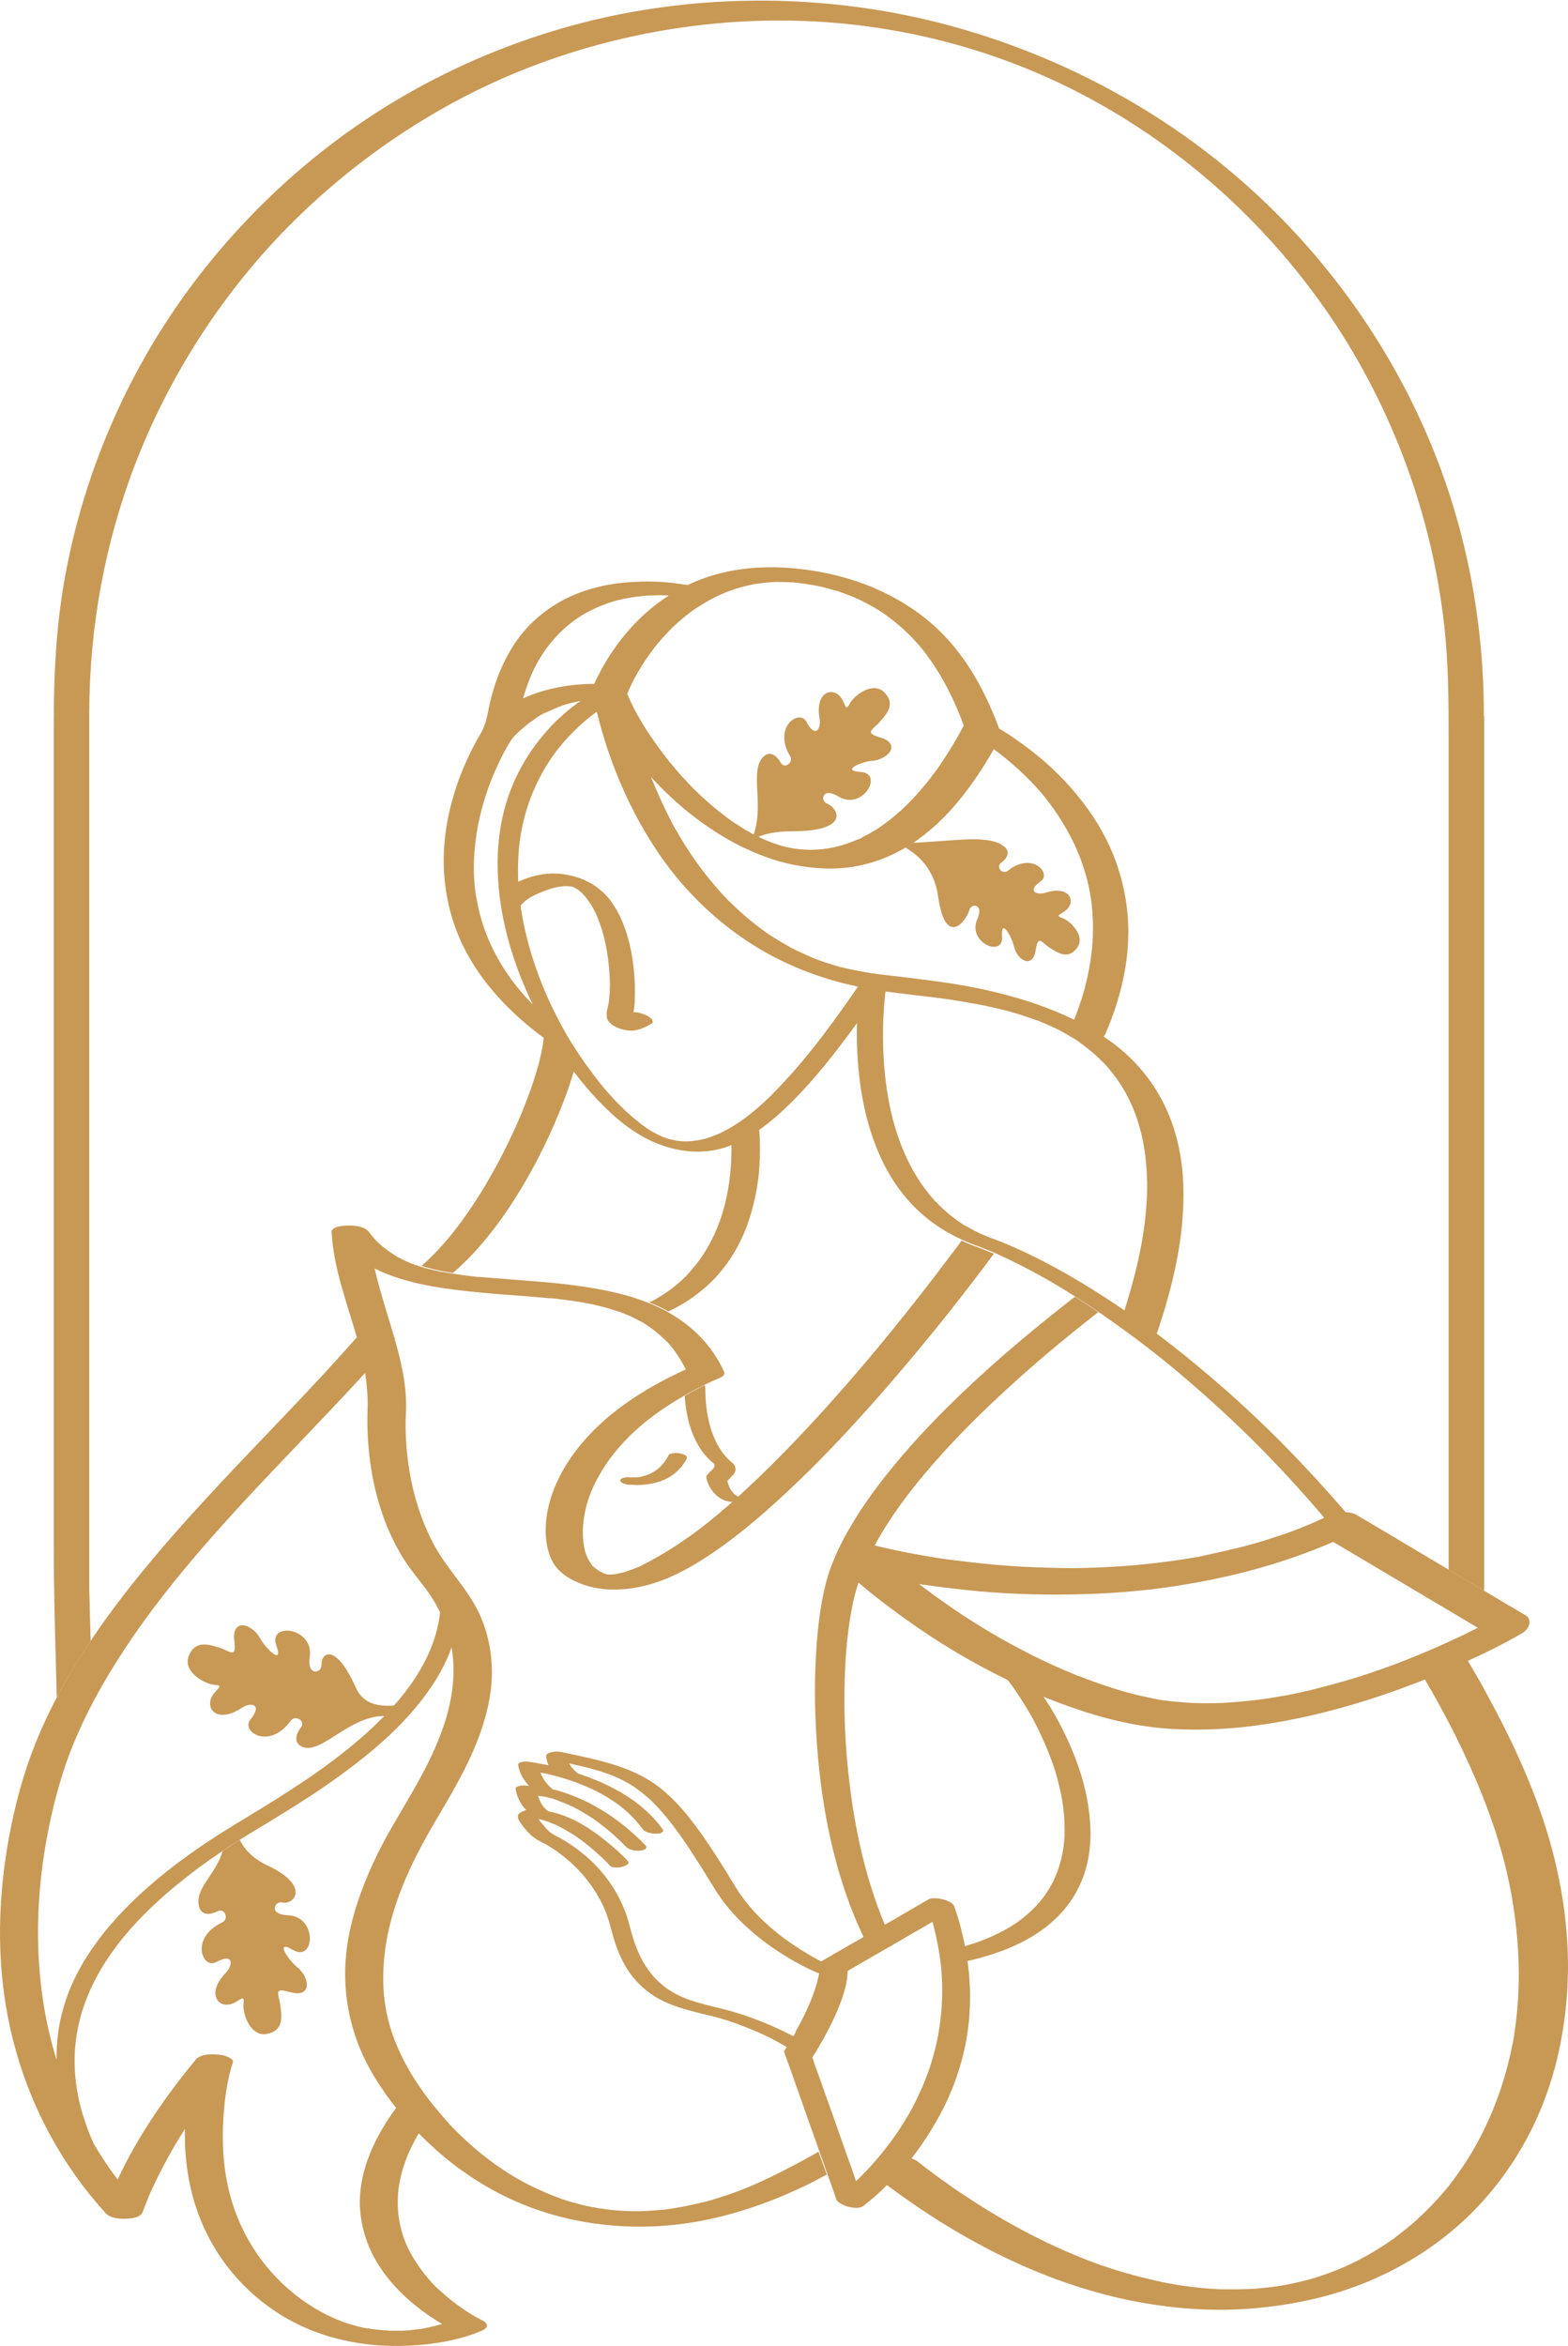 <?xml version="1.0" encoding="UTF-8"?> <svg xmlns="http://www.w3.org/2000/svg" width="1024" height="1532" viewBox="0 0 1024 1532" fill="none"><path d="M257.46 1113.64C256.471 1114.79 255.398 1116.03 254.409 1117.1L253.914 1117.59C253.007 1118.58 252.017 1119.66 251.11 1120.56C228.181 1120.23 209.707 1145.88 197.418 1140.68C191.562 1138.05 193.129 1132.44 196.593 1127.9C199.727 1123.61 192.799 1119.57 189.83 1123.61C176.057 1142.83 157.088 1130.87 163.521 1122.87C171.933 1112.32 163.438 1111.49 157.912 1115.2C144.469 1124.03 136.716 1118.5 137.211 1111.82C137.623 1103.99 148.51 1100.69 140.18 1100.19C133.912 1099.78 119.149 1091.78 123.273 1081.31C127.396 1070.75 136.469 1073.81 143.397 1075.95C150.16 1078.09 154.531 1083.29 153.046 1071.83C150.984 1056.41 164.428 1059.79 169.954 1069.93C173.748 1076.86 185.212 1087.74 180.511 1074.55C174.82 1058.96 205.171 1062.43 202.284 1082.05C200.387 1095 210.119 1092.44 209.954 1087.25C209.624 1078.84 219.274 1072.57 232.388 1102.01C237.171 1112.98 247.646 1114.46 257.543 1113.64H257.46Z" fill="#C89855"></path><path d="M189.006 1300.83C178.037 1297.28 182.243 1302.56 183.068 1309.57C184.057 1316.58 185.459 1325.98 174.325 1328.12C163.273 1330.27 158.16 1314.35 159.067 1308.17C160.057 1300 154.861 1309.9 147.026 1308.99C140.593 1308.17 136.469 1299.59 147.521 1288.13C152.139 1283.26 152.881 1274.94 141.17 1281.2C132.098 1286.07 123.85 1265.37 145.129 1255.31C149.665 1253.25 146.861 1245.66 142.16 1247.97C137.211 1250.53 131.438 1250.94 129.953 1244.84C127.149 1232.8 140.923 1224.3 145.376 1208.72C148.015 1206.98 150.737 1205.17 153.459 1203.36C154.531 1202.7 155.521 1202.04 156.593 1201.38C159.397 1207.56 165.665 1213.83 173.995 1217.79C202.944 1231.06 192.47 1244.09 184.222 1242.28C179.274 1241.21 175.067 1250.2 188.016 1250.61C207.563 1251.43 205.583 1281.61 191.315 1273.29C179.274 1266.19 187.934 1279.47 194.037 1284.5C202.779 1291.59 203.686 1305.28 189.088 1300.66L189.006 1300.83Z" fill="#C89855"></path><path d="M969.306 467.613V1035.46C969.306 1036.12 969.306 1037.6 969.141 1038.68C968.646 1038.35 965.759 1036.61 965.347 1036.45C959.574 1033.07 953.8 1029.6 948.027 1026.14C947.697 1025.98 947.367 1025.73 947.037 1025.65C946.708 1025.4 946.378 1025.23 946.048 1025.07V484.518C946.048 459.696 946.048 433.967 943.161 408.321C935.079 336.495 909.511 267.06 869.428 207.604C830.005 149.219 776.89 100.4 715.776 66.508C653.919 32.12 583.32 13.813 511.484 13.401C510.659 13.401 509.752 13.401 508.845 13.401C447.978 13.401 386.451 26.1 330.698 50.097C276.759 73.435 226.284 108.564 184.634 151.693C143.313 194.574 110.158 246.609 88.632 302.19C68.508 354.225 58.364 409.393 58.281 466.293V1038.43C58.529 1043.54 58.611 1048.65 58.694 1053.85C58.694 1056.49 58.858 1059.13 58.941 1061.77L59.188 1071.58C58.858 1072.07 58.611 1072.4 58.281 1072.9C57.951 1073.39 57.704 1073.89 57.374 1074.3C50.776 1084.28 44.508 1094.59 38.817 1105.06C38.569 1105.55 37.992 1106.63 37.992 1106.63C37.745 1107.04 37.332 1107.95 37.332 1107.95C37.332 1107.95 37.25 1108.19 37.167 1108.19C37.085 1107.7 37.002 1106.96 37.002 1106.63L35.765 1058.8C35.353 1040.99 35.105 1026.31 35.105 1012.86V471.653C35.105 433.885 37.497 403.126 42.776 375.006C53.827 315.137 77.58 256.587 111.478 205.789C144.963 155.651 189.005 111.451 238.655 78.218C289.707 43.995 348.43 19.998 408.472 8.618C477.752 -4.494 550.248 -1.855 618.043 16.122C689.631 35.171 756.354 70.383 810.87 118.13C865.139 165.547 908.192 225.663 935.243 291.799C957.677 346.638 969.058 405.765 969.058 467.695L969.306 467.613Z" fill="#C89855"></path><path d="M482.12 977.983C481.13 978.972 480.141 979.714 479.151 980.704C479.151 980.704 479.123 980.704 479.068 980.704C477.749 980.786 476.347 980.622 475.192 980.292C473.543 979.962 471.976 979.385 470.573 978.477C467.769 976.746 465.625 974.437 463.893 971.633C462.986 970.149 462.326 968.499 461.749 966.85C461.666 966.355 461.501 965.86 461.336 965.283C461.336 965.201 461.336 965.036 461.336 964.953C461.254 964.294 461.254 963.964 461.666 963.387C462.986 961.572 464.965 960.088 466.285 958.274C466.532 957.779 466.697 957.284 466.697 956.707C466.697 956.707 466.532 956.212 466.45 955.965L466.285 955.8L466.037 955.552C465.377 955.058 464.635 954.398 463.975 953.821C463.068 952.996 462.243 952.171 461.501 951.347C457.047 946.399 453.831 940.462 451.604 934.277C448.965 926.937 447.645 919.186 447.15 911.434C447.233 911.434 447.315 911.434 447.398 911.269C451.604 908.878 455.81 906.651 460.099 904.507C460.429 904.92 460.594 905.332 460.594 905.909C460.594 910.115 460.841 914.238 461.254 918.444C461.584 921.165 461.996 923.886 462.573 926.525C464.14 934.029 466.862 941.286 471.151 947.553C471.976 948.873 472.965 950.027 473.955 951.099C474.78 952.089 475.687 952.914 476.677 953.821L477.007 954.151C478.409 955.223 479.811 956.46 480.223 958.274C480.553 960.006 480.223 961.407 478.986 962.727C478.574 963.222 478.161 963.716 477.666 964.129C476.842 965.118 475.934 966.108 475.027 967.015C475.439 969.241 476.347 971.303 477.501 973.2C477.996 973.859 478.574 974.602 479.233 975.261C479.233 975.344 479.398 975.426 479.481 975.591C479.481 975.591 479.563 975.591 479.646 975.674C479.646 975.674 479.646 975.674 479.728 975.756C479.728 975.756 479.811 975.756 479.893 975.839C480.306 976.086 480.635 976.333 481.048 976.581C481.543 976.911 482.038 977.24 482.285 977.735L482.12 977.983Z" fill="#C89855"></path><path d="M411.027 969.406C414.656 969.901 418.532 969.736 422.078 969.324C428.429 968.582 434.945 966.52 440.058 962.562C443.522 959.84 446.326 956.542 448.388 952.584C448.801 951.759 448.636 951.264 447.976 950.604C447.069 949.78 445.501 949.368 444.429 949.12C442.862 948.79 441.213 948.625 439.646 948.955C438.821 949.12 437.089 949.285 436.677 950.192C435.027 953.408 432.883 956.377 430.079 958.768C429.831 959.016 429.501 959.346 429.171 959.511C429.749 959.181 429.501 959.263 429.336 959.428C429.171 959.593 429.006 959.675 428.759 959.84C428.099 960.335 427.439 960.748 426.78 961.16C426.202 961.49 425.542 961.82 424.883 962.149C424.553 962.314 424.223 962.479 423.975 962.562C423.645 962.727 422.243 963.221 423.645 962.727C422.326 963.221 421.089 963.634 419.769 963.964C419.439 964.046 419.109 964.129 418.779 964.211C417.872 964.458 420.264 963.964 419.027 964.211C418.367 964.376 417.707 964.458 417.047 964.541C416.553 964.541 415.975 964.706 415.48 964.706C415.398 964.706 415.315 964.706 415.151 964.706C414.656 964.706 413.831 964.706 416.058 964.706C415.81 964.706 415.48 964.706 415.233 964.706C414.408 964.706 413.501 964.706 412.676 964.706C412.099 964.706 410.944 964.623 413.583 964.706C413.419 964.706 413.254 964.706 413.089 964.706C412.841 964.706 412.511 964.706 412.264 964.706C412.016 964.706 411.769 964.706 411.522 964.706C410.202 964.541 408.388 964.623 407.068 965.036C406.408 965.283 405.171 965.695 405.088 966.602C405.006 967.51 406.078 968.169 406.738 968.499C408.058 969.159 409.542 969.406 411.027 969.654V969.406Z" fill="#C89855"></path><path d="M251.686 1521.75C253.088 1521.5 252.51 1521.75 251.686 1521.75Z" fill="#C89855"></path><path d="M318.079 1518.45C318.079 1520.35 315.687 1521.42 314.45 1522C299.934 1528.18 283.109 1530.9 267.521 1531.65C236.923 1533.21 206.16 1526.7 180.345 1509.63C155.355 1493.22 136.88 1468.89 127.725 1440.52C122.529 1424.28 120.385 1407.21 120.797 1390.14C113.21 1402.01 106.282 1414.46 100.261 1427.33C98.199 1431.62 96.385 1435.99 94.653 1440.44C94.24 1441.43 93.91 1442.42 93.498 1443.41C93.498 1443.41 93.415 1443.57 93.415 1443.66C93.415 1443.66 93.333 1443.9 93.333 1443.99C92.013 1448.11 86.24 1448.6 82.529 1448.77C78.158 1449.02 72.137 1448.6 68.92 1445.06C65.209 1441.02 61.745 1436.81 58.199 1432.52C31.476 1399.04 13.249 1359.3 5.167 1317.07C-3.411 1273.04 -0.772 1227.52 9.126 1183.9C13.827 1163.11 20.507 1142.91 29.579 1123.53C32.054 1118.25 34.611 1112.98 37.415 1107.86C37.415 1107.86 37.497 1107.62 37.58 1107.53C37.58 1107.53 37.992 1106.63 38.239 1106.21C38.239 1106.21 38.817 1105.14 39.064 1104.65C44.755 1094.09 50.941 1083.87 57.621 1073.89C57.951 1073.39 58.199 1072.9 58.528 1072.49C58.858 1071.99 59.106 1071.66 59.436 1071.17C59.931 1070.34 60.508 1069.52 61.003 1068.69C85.993 1032.16 115.436 998.928 145.623 966.685C174.984 935.349 205.17 905.002 233.459 872.759C235.686 880.51 237.583 888.262 238.82 896.096C212.675 924.711 185.293 952.336 158.901 980.869C129.292 1013.03 100.508 1046.51 77.003 1083.62C65.869 1101.1 55.972 1119.33 48.054 1138.46C39.889 1158.41 34.446 1179.36 30.487 1200.55C22.651 1243.6 22.404 1288.38 33.043 1331.09C34.198 1335.88 35.518 1340.49 37.002 1345.11C36.755 1333.65 38.157 1322.27 41.373 1311.3C45.827 1295.47 53.827 1280.79 63.559 1267.68C74.776 1252.51 88.22 1239.15 102.653 1227.11C116.756 1215.31 131.849 1204.76 147.519 1195.03C158.324 1188.27 169.293 1181.83 180.015 1175.07C193.128 1166.83 206.077 1158.25 218.366 1148.93C221.582 1146.46 224.799 1143.98 227.933 1141.43C235.356 1135.41 242.531 1129.06 249.294 1122.21C249.954 1121.63 250.531 1121.06 251.109 1120.4C252.098 1119.49 253.006 1118.5 253.913 1117.43L254.408 1116.93C255.397 1115.78 256.47 1114.63 257.459 1113.47C259.934 1110.75 262.243 1107.95 264.47 1105.06C270.655 1097.06 276.016 1088.48 280.14 1079.25C284.016 1070.51 286.573 1061.27 287.563 1051.79C288.47 1053.52 289.295 1055.33 290.037 1057.23C290.12 1057.48 290.285 1057.73 290.367 1058.06C290.532 1058.38 290.697 1058.71 290.779 1059.04C290.944 1059.37 291.027 1059.7 291.192 1060.03C291.604 1060.94 291.852 1061.93 292.182 1062.84C292.841 1064.73 293.336 1066.71 293.914 1068.69C294.408 1070.59 294.821 1072.57 295.233 1074.63C293.254 1080.73 290.532 1086.51 287.398 1092.2C279.81 1105.72 269.666 1117.92 258.696 1128.89C247.232 1140.19 234.614 1150.33 221.583 1159.73C209.376 1168.64 196.757 1176.72 183.891 1184.64C174.819 1190.33 165.582 1195.69 156.509 1201.38C155.437 1202.04 154.447 1202.7 153.375 1203.36C150.654 1205.09 147.932 1206.9 145.293 1208.72C144.715 1209.13 144.138 1209.54 143.561 1209.87C134.653 1215.89 125.993 1222.24 117.581 1229.09C117.168 1229.5 116.756 1229.75 116.261 1230.16C114.942 1231.15 113.705 1232.22 112.467 1233.29C109.828 1235.44 107.271 1237.66 104.715 1240.05C91.271 1252.09 78.9 1265.53 69.085 1280.79C60.343 1294.31 53.745 1309.24 50.693 1325.16C47.559 1341.15 48.301 1357.48 52.013 1373.32C54.24 1382.3 57.209 1390.96 61.003 1399.37C61.003 1399.37 61.003 1399.54 61.085 1399.62C65.869 1407.79 71.065 1415.62 76.838 1423.21C89.951 1394.92 108.179 1368.78 127.808 1344.95C130.777 1341.4 137.128 1341.24 141.416 1341.57C143.808 1341.73 146.282 1342.06 148.509 1342.97C149.251 1343.22 152.633 1344.95 152.138 1346.51C148.592 1357.23 146.942 1368.78 146.117 1380.08C144.385 1401.27 146.117 1423.29 153.375 1443.41C162.86 1469.88 181.169 1492.48 205.252 1507.07C211.026 1510.62 216.881 1513.42 223.479 1515.98C224.634 1516.39 225.871 1516.8 226.943 1517.21C227.108 1517.21 227.356 1517.3 227.438 1517.38C227.521 1517.38 227.686 1517.38 227.851 1517.46C227.851 1517.46 227.851 1517.46 227.933 1517.46C229.335 1517.87 230.82 1518.29 232.222 1518.7C233.624 1519.11 235.026 1519.36 236.511 1519.77C237.335 1519.94 238.16 1520.18 238.985 1520.27C239.067 1520.27 239.232 1520.27 239.397 1520.35C239.645 1520.35 239.81 1520.35 239.975 1520.43H240.14H240.222C240.222 1520.43 240.304 1520.43 240.469 1520.43H240.634C243.191 1520.93 245.83 1521.17 248.387 1521.42C249.212 1521.42 249.872 1521.59 250.696 1521.67H250.861C250.861 1521.67 251.356 1521.67 251.604 1521.67C252.593 1521.67 253.665 1521.92 254.573 1521.92C257.377 1521.92 259.934 1521.92 262.655 1521.92H262.903C263.398 1521.92 263.975 1521.92 264.47 1521.83C265.542 1521.83 266.697 1521.67 267.851 1521.59C270.161 1521.34 272.387 1521.01 274.697 1520.76C274.779 1520.76 274.944 1520.76 275.027 1520.76C275.439 1520.76 275.851 1520.6 276.181 1520.51C277.253 1520.27 278.408 1520.1 279.48 1519.85C282.614 1519.19 285.748 1518.45 288.8 1517.54C286.903 1516.47 284.924 1515.24 283.027 1514C265.377 1502.45 249.129 1486.62 240.882 1466.83C235.686 1454.21 233.706 1440.52 235.851 1427C238.572 1408.86 247.315 1392.2 257.954 1377.44C258.284 1376.94 258.614 1376.61 259.109 1376.28C263.727 1381.97 268.594 1387.42 273.707 1392.61C266.367 1404.98 261.006 1418.51 259.934 1432.94C259.026 1445.64 261.418 1457.76 266.862 1468.81C269.418 1473.92 272.552 1478.79 276.016 1483.32C277.583 1485.47 279.315 1487.53 281.13 1489.51C281.955 1490.58 282.944 1491.57 283.934 1492.56C284.429 1493.05 284.924 1493.55 285.419 1494.04C285.584 1494.29 285.831 1494.45 285.996 1494.54H286.078C292.346 1500.47 299.109 1505.67 306.367 1510.37C308.429 1511.61 310.491 1512.84 312.553 1514C312.553 1514 312.718 1514 312.8 1514.08C312.8 1514.08 312.883 1514.08 312.965 1514.08C313.213 1514.16 313.378 1514.33 313.625 1514.49C313.873 1514.58 314.12 1514.74 314.285 1514.82C315.605 1515.48 317.914 1516.56 317.831 1518.37L318.079 1518.45Z" fill="#C89855"></path><path d="M258.038 874.655C257.955 874.078 257.708 873.501 257.543 872.923C258.038 873.418 258.203 873.995 258.038 874.655Z" fill="#C89855"></path><path d="M569.958 496.722C562.453 497.382 548.762 503.237 561.958 504.062C577.546 504.886 563.278 529.791 547.443 520.06C536.886 513.628 535.566 522.946 540.02 524.678C547.443 527.647 555.773 542.82 517.174 542.82C509.421 542.82 503.566 543.727 498.865 545.129C497.545 545.541 496.225 545.954 495.153 546.531C494.988 546.531 494.823 546.448 494.658 546.283L494.328 546.118C494.328 546.118 494.246 546.118 494.163 546.036C494.163 546.036 494.163 546.063 494.163 546.118C494.163 546.118 494.081 546.036 493.999 546.036H493.916C493.916 546.036 493.091 545.624 492.761 545.376C492.514 545.211 492.267 545.129 492.102 544.964C492.514 544.057 492.761 543.15 493.009 542.16C498.37 523.688 489.627 502.495 498.617 494.084C502.906 489.96 507.195 493.424 509.916 498.124C512.308 502.413 518.411 497.877 516.019 493.836C504.555 474.622 522.04 462.747 526.659 471.324C532.515 482.621 536.391 475.529 535.236 469.427C532.597 454.418 540.267 449.883 545.958 452.687C552.556 455.985 551.319 466.541 554.865 459.614C557.422 454.336 569.958 444.523 577.464 452.109C585.134 459.614 579.031 466.376 574.577 471.324C570.206 476.436 563.938 478.415 574.577 481.467C588.598 485.507 580.68 495.65 569.876 496.805L569.958 496.722Z" fill="#C89855"></path><path d="M1023.74 1272.3C1022.58 1246.07 1017.72 1220.1 1009.97 1195.03C1000.32 1163.94 986.295 1134.17 970.707 1105.72C966.913 1098.55 962.79 1091.54 958.583 1084.53C970.377 1079.17 982.089 1073.39 993.305 1066.88C993.553 1066.8 993.718 1066.63 993.965 1066.55C998.336 1063.99 1001.39 1057.73 996.027 1054.59C990.749 1051.46 985.553 1048.41 980.357 1045.36C976.563 1043.13 972.934 1040.9 969.14 1038.68C968.728 1038.35 965.841 1036.61 965.346 1036.45C959.573 1032.99 953.8 1029.61 948.026 1026.14C947.779 1025.98 947.449 1025.73 947.119 1025.56C946.789 1025.4 946.459 1025.23 946.129 1024.99C945.8 1024.74 945.387 1024.57 944.975 1024.33C932.686 1016.99 920.232 1009.57 907.861 1002.23C900.685 997.939 893.428 993.733 886.252 989.445C884.025 988.126 881.469 987.466 878.829 987.466C866.376 973.035 853.509 958.934 840.231 945.409C824.973 929.824 809.138 914.98 792.642 900.879C780.519 890.406 768.147 880.428 755.446 870.862C765.838 840.35 773.508 808.354 772.848 776.028C772.353 753.268 767.075 731.085 754.951 711.624C746.126 697.523 734.745 686.143 720.806 676.907C721.549 675.835 721.878 675.257 722.373 674.02C731.693 652.167 737.466 628.583 736.807 604.668C736.229 585.619 731.528 566.652 723.198 549.582C715.94 534.739 706.043 521.297 694.744 509.34C686.249 500.434 676.847 492.352 666.785 485.178C662.166 481.962 657.465 478.498 652.517 475.859C645.011 455.573 635.197 436.359 621.093 419.949C600.722 396.281 572.185 381.438 541.917 374.758C511.071 367.996 477.998 368.161 449.049 382.015C449.049 382.015 448.967 382.015 448.884 382.015C445.585 381.438 442.204 381.026 438.905 380.613C428.513 379.459 418.039 379.459 407.647 380.448C395.523 381.603 383.316 384.489 372.265 389.602C359.398 395.539 348.099 404.363 339.439 415.578C328.388 430.174 321.872 447.739 318.573 465.634C318.408 466.541 317.831 468.685 317.336 470.829C316.429 473.963 315.109 476.931 313.46 479.818C312.222 481.797 311.068 483.858 309.996 485.92C304.552 496.228 300.016 506.948 296.635 518.081C292.098 532.924 289.542 548.345 289.789 563.848C290.037 582.403 294.243 600.792 302.325 617.45C312.882 639.138 329.295 657.198 347.934 672.206C350.326 674.103 352.635 675.917 355.11 677.649C354.697 681.854 353.873 686.06 352.883 690.266C352.471 692.162 351.976 694.142 351.481 695.956C351.481 696.121 351.481 696.203 351.316 696.368C349.336 703.46 347.027 710.387 344.388 717.314C341.254 725.725 337.707 733.972 333.914 742.053C329.79 750.712 325.419 759.288 320.635 767.617C315.851 776.193 310.655 784.44 305.047 792.439C299.686 800.19 293.913 807.612 287.562 814.539C287.067 815.116 286.573 815.611 286.078 816.188C282.614 819.817 279.067 823.28 275.273 826.661C276.923 827.156 278.572 827.651 280.304 828.063C281.954 828.475 283.439 828.888 285.088 829.218C285.088 829.218 285.116 829.245 285.171 829.3H285.253H285.418C285.995 829.383 286.985 829.63 287.315 829.712C288.387 829.877 289.377 830.125 290.366 830.29C292.181 830.62 293.913 830.949 295.727 831.197C305.624 822.868 314.284 813.137 322.12 802.994C330.532 792.109 337.955 780.564 344.718 768.607C351.398 756.897 357.337 744.857 362.615 732.57C367.234 721.849 371.44 710.882 374.656 699.749C378.12 704.202 381.584 708.49 385.213 712.696C397.007 725.89 410.616 738.672 426.946 745.764C441.874 752.196 458.287 754.258 473.875 749.145C475.112 748.65 476.431 748.238 477.668 747.743C477.751 751.289 477.668 754.918 477.503 758.546C477.174 764.483 476.514 770.421 475.524 776.276C474.369 782.955 472.802 789.47 470.658 795.737C470.411 796.479 470.163 797.222 469.916 797.881C469.916 797.964 469.833 798.129 469.751 798.211C465.627 809.426 459.689 819.982 451.854 828.97C449.627 831.692 447.152 834.248 444.513 836.639C438.328 842.165 431.482 846.782 424.142 850.493C428.348 852.225 432.554 854.122 436.513 856.348H436.596C448.967 850.411 460.101 842.412 469.173 832.104C477.338 822.785 483.524 811.983 487.813 800.438C491.607 789.882 494.164 778.915 495.401 767.782C496.308 759.453 496.473 751.124 496.143 742.795C496.06 741.064 495.895 739.414 495.813 737.765C503.153 732.652 509.999 726.55 516.267 720.365C532.35 704.45 546.371 686.39 559.649 668.083C559.402 676.082 559.649 683.998 560.144 692.08C561.051 704.779 562.866 717.396 566 729.848C569.546 743.208 574.412 756.154 581.588 768.029C589.093 780.399 598.99 791.449 610.949 799.696C616.557 803.654 622.66 806.952 628.929 809.839C631.733 811.076 634.537 812.23 637.341 813.302C637.836 813.467 638.248 813.549 638.743 813.797H638.908C638.908 813.797 638.991 813.797 639.073 813.797H639.156C640.145 814.209 641.135 814.622 642.042 815.034C644.186 815.858 646.166 816.683 648.228 817.508C648.64 817.673 648.97 817.838 649.382 818.003C653.341 819.817 657.3 821.631 661.176 823.528C675.527 830.537 688.806 838.124 701.919 846.453C707.033 849.669 711.981 852.967 717.012 856.348L717.177 856.513C721.878 859.729 726.497 862.945 731.116 866.326C734.085 868.471 737.054 870.615 740.023 872.841C748.518 879.108 756.766 885.623 764.931 892.303C781.426 905.992 797.344 920.258 812.767 935.184C828.932 950.935 844.355 967.345 859.035 984.332C861.015 986.559 862.994 988.868 864.809 991.095C863.819 991.589 862.829 992.084 861.757 992.496C858.705 993.898 855.654 995.135 852.602 996.455C849.633 997.692 846.581 998.846 843.53 1000C842.045 1000.5 840.561 1001.16 839.076 1001.65C839.076 1001.65 838.911 1001.73 838.829 1001.73C838.746 1001.73 838.664 1001.73 838.664 1001.81H838.499C838.499 1001.81 838.334 1001.81 838.169 1001.81C838.004 1001.98 837.674 1002.06 837.427 1002.14C837.427 1002.14 837.344 1002.17 837.179 1002.23C831.076 1004.29 824.89 1006.27 818.787 1008C806.828 1011.46 794.787 1013.85 782.663 1016.58C782.086 1016.74 781.426 1016.82 780.848 1016.82C779.281 1017.15 777.714 1017.48 776.147 1017.65C773.096 1018.23 770.044 1018.64 766.993 1019.05C761.054 1019.87 755.034 1020.62 749.013 1021.28C737.384 1022.51 725.755 1023.26 714.126 1023.67C713.136 1023.67 712.229 1023.75 711.322 1023.75H710.992C710.167 1023.83 709.342 1023.83 708.435 1023.83C705.713 1023.92 702.992 1024 700.187 1024C694.909 1024 689.631 1023.83 684.352 1023.67C665.218 1023.26 646.166 1021.69 627.197 1019.3C623.238 1018.88 619.279 1018.31 615.403 1017.81C614 1017.57 612.681 1017.4 611.361 1017.15H610.949L609.877 1016.91H609.794C609.794 1016.91 609.629 1016.91 609.547 1016.82H609.299C608.557 1016.74 607.815 1016.58 607.155 1016.49C601.134 1015.5 595.031 1014.35 589.093 1013.19C582.99 1011.88 576.969 1010.64 570.948 1009.07C570.618 1009.73 570.288 1010.31 569.876 1010.97C567.979 1014.6 566.33 1018.23 564.68 1021.94C563.113 1025.65 561.711 1029.36 560.474 1033.23C570.371 1041.81 580.928 1049.73 591.485 1057.31C612.516 1072.4 634.702 1085.76 658.042 1096.98C658.62 1097.8 659.28 1098.63 659.939 1099.45C659.939 1099.45 660.022 1099.53 660.022 1099.62C662.908 1103.41 665.548 1107.37 668.022 1111.41C670.909 1115.95 673.63 1120.65 676.105 1125.35C678.744 1130.54 681.218 1135.82 683.445 1141.18C685.754 1146.7 687.816 1152.23 689.548 1158C691.198 1163.69 692.6 1169.55 693.672 1175.48C693.837 1176.23 693.919 1176.97 694.002 1177.71C694.827 1183.15 695.239 1188.6 695.239 1194.04C695.239 1195.61 695.239 1197.17 695.239 1198.74C694.827 1206 693.589 1213.09 691.28 1219.93C690.125 1223.48 688.641 1226.94 686.909 1230.24C682.538 1238.49 676.434 1245.58 669.177 1251.52C667.115 1253.17 664.97 1254.9 662.744 1256.3C658.125 1259.35 653.094 1261.99 648.063 1264.3C645.176 1265.62 642.29 1266.77 639.32 1267.84C637.753 1268.42 636.104 1269 634.454 1269.49C634.454 1269.49 634.124 1269.58 634.124 1269.66H633.877C633.877 1269.66 633.795 1269.66 633.712 1269.74H633.382C632.64 1270.07 631.733 1270.32 630.908 1270.65C630.743 1270.65 630.413 1270.65 630.166 1270.73C629.011 1264.88 627.609 1259.02 625.959 1253.25C625.052 1250.44 624.145 1247.56 623.155 1244.75C622.908 1243.85 621.918 1243.1 621.176 1242.53C619.691 1241.54 617.959 1240.88 616.227 1240.38C614.66 1239.97 613.176 1239.64 611.526 1239.56C610.124 1239.56 607.98 1239.39 606.825 1240.05C604.433 1241.37 602.124 1242.69 599.815 1244.09C594.371 1247.31 588.763 1250.44 583.237 1253.74C581.423 1254.73 579.773 1255.72 577.959 1256.71L564.103 1264.63C564.103 1264.63 563.36 1265.12 563.113 1265.37C557.34 1268.67 551.402 1271.97 545.628 1275.35C542.824 1277.08 540.02 1278.65 537.133 1280.3L537.051 1280.38C536.721 1280.46 536.473 1280.63 536.226 1280.71C536.061 1280.63 535.896 1280.54 535.731 1280.54L535.566 1280.38C535.566 1280.38 535.401 1280.3 535.319 1280.21H535.071C527.154 1275.93 519.648 1271.22 512.391 1265.95C507.525 1262.32 502.906 1258.53 498.535 1254.32C493.339 1249.45 488.638 1244.09 484.431 1238.32C482.122 1235.11 480.06 1231.72 477.998 1228.34C475.771 1224.72 473.545 1221 471.235 1217.38C464.06 1206.08 456.637 1194.78 448.142 1184.47C441.956 1177.05 435.029 1170.04 427.111 1164.52C419.771 1159.57 411.605 1155.86 403.193 1153.05C392.884 1149.67 382.244 1147.36 371.687 1145.14C370.203 1144.81 368.718 1144.48 367.234 1144.15C365.007 1143.65 362.533 1143.57 360.223 1144.15C359.069 1144.4 356.759 1144.97 356.759 1146.54C356.677 1148.11 357.172 1149.84 357.666 1151.32C357.831 1151.82 358.079 1152.31 358.326 1152.72C356.594 1152.39 354.862 1152.06 353.13 1151.73C350.739 1151.24 348.347 1150.83 345.872 1150.5H345.79C344.141 1150.25 342.326 1150.09 340.759 1150.5C340.099 1150.74 338.367 1151.16 338.367 1152.15C338.532 1154.21 339.274 1156.43 340.099 1158.33C341.419 1161.22 343.316 1163.77 345.46 1166.17C344.965 1166.08 344.47 1166.08 343.893 1166C342.326 1165.92 340.512 1165.75 338.945 1166.25C338.285 1166.41 336.553 1166.99 336.718 1167.9C337.46 1173.18 339.934 1178.29 343.728 1182C343.233 1182.16 342.986 1182.25 342.573 1182.33C341.171 1182.82 339.439 1183.48 338.532 1184.8C337.955 1185.79 338.202 1186.86 338.532 1187.85C339.192 1189.26 340.099 1190.58 341.089 1191.89C343.151 1194.62 345.543 1197.5 348.264 1199.56C351.398 1201.96 355.11 1203.44 358.409 1205.5C360.058 1206.49 361.79 1207.65 363.357 1208.72C363.687 1208.88 364.1 1209.13 364.429 1209.46H364.512C364.512 1209.46 364.677 1209.71 364.759 1209.71C365.007 1209.87 365.254 1210.12 365.419 1210.2C366.491 1210.94 367.316 1211.6 368.223 1212.35C377.296 1219.52 385.048 1228.43 390.739 1238.49C391.399 1239.64 392.141 1240.88 392.719 1242.12C392.719 1242.2 392.719 1242.36 392.884 1242.44C394.451 1245.5 395.77 1248.79 396.842 1252.01C398.079 1255.64 398.987 1259.27 400.059 1263.06C401.873 1269.91 404.43 1276.67 407.894 1282.85C413.09 1292.25 420.843 1300 430.245 1305.2C438.74 1309.82 448.142 1312.37 457.379 1314.68C461.751 1315.76 466.204 1316.74 470.576 1317.98C473.545 1318.81 476.514 1319.8 479.4 1320.87H479.648C479.648 1320.87 479.895 1321.03 480.06 1321.12C480.638 1321.28 481.132 1321.53 481.71 1321.69C482.782 1322.11 483.689 1322.52 484.761 1322.85C486.576 1323.51 488.473 1324.25 490.287 1324.99C498.37 1328.29 506.287 1332.17 513.71 1336.7C513.628 1336.95 513.298 1337.36 513.05 1337.77C512.968 1338.02 512.803 1338.19 512.638 1338.35C512.226 1339.09 511.978 1339.59 512.226 1340.41C512.638 1341.73 513.215 1343.05 513.71 1344.37C516.267 1351.54 518.741 1358.55 521.298 1365.73C524.762 1375.71 528.308 1385.52 531.772 1395.42C532.845 1398.3 533.917 1401.19 534.824 1404.16L535.154 1404.98C536.803 1409.68 538.535 1414.38 540.185 1419.17C540.597 1420.32 541.092 1421.47 541.422 1422.63C542.577 1425.76 543.649 1428.81 544.721 1431.86C545.216 1433.27 545.628 1434.75 546.206 1436.24C546.206 1436.24 546.233 1436.29 546.288 1436.4C546.783 1437.64 548.102 1438.38 549.175 1438.96C550.742 1439.95 552.639 1440.69 554.453 1441.1C557.34 1441.68 561.216 1442.34 563.855 1440.44C564.763 1439.7 565.587 1439.04 566.412 1438.38C568.886 1436.4 571.278 1434.34 573.587 1432.28C575.484 1430.46 577.381 1428.65 579.196 1426.83C603.114 1444.65 628.351 1460.56 655.238 1473.59C681.465 1486.29 709.26 1496.27 737.879 1502.12C764.023 1507.4 791.158 1509.63 817.88 1507.4C843.777 1505.26 869.427 1499.82 893.593 1489.75C914.706 1480.85 934.418 1468.89 951.655 1453.8C967.903 1439.62 981.841 1422.55 992.811 1404.07C1003.94 1385.27 1012.03 1364.82 1017.06 1343.63C1022.58 1320.13 1024.81 1295.96 1023.74 1271.97V1272.3ZM443.441 405.93C446.163 403.373 449.132 401.147 452.101 398.838C452.266 398.838 452.266 398.755 452.348 398.673H452.431C452.431 398.673 453.173 398.096 453.586 397.848C454.41 397.271 455.235 396.776 456.06 396.281C457.709 395.209 459.359 394.137 461.008 393.23C464.885 390.921 468.844 388.942 473.05 387.21C473.792 386.881 474.452 386.551 475.194 386.303C475.689 386.138 476.266 385.891 476.679 385.809C476.679 385.809 476.761 385.809 476.926 385.726C478.988 384.984 481.132 384.242 483.277 383.664C485.421 383.005 487.73 382.428 489.792 382.015C490.864 381.85 491.854 381.52 492.844 381.356H493.009C493.669 381.273 494.328 381.191 494.988 381.108C497.463 380.696 500.019 380.448 502.411 380.283C503.566 380.201 504.72 380.119 505.793 380.036H507.937C510.659 380.036 513.215 380.036 515.855 380.201C516.267 380.283 516.762 380.283 517.174 380.283H517.916C519.236 380.448 520.556 380.531 521.875 380.696C524.597 381.026 527.401 381.438 530.123 381.933C530.123 381.933 530.205 381.933 530.205 382.015H530.7C530.7 382.015 530.865 382.015 530.948 382.015C531.607 382.18 532.35 382.263 533.092 382.428C534.577 382.757 536.144 383.087 537.793 383.5C540.185 384.077 542.659 384.819 545.051 385.561H545.133C545.133 385.561 545.298 385.561 545.463 385.561C545.546 385.644 545.711 385.644 545.958 385.726H546.288C546.288 385.726 546.453 385.726 546.453 385.809H546.535C546.535 385.809 546.7 385.891 546.783 385.891C547.443 386.138 548.185 386.386 548.845 386.633C550.247 387.128 551.649 387.623 552.969 388.118C555.525 389.025 557.835 390.014 560.226 391.086H560.309C560.309 391.086 560.639 391.334 560.804 391.334C560.886 391.334 560.886 391.416 560.886 391.416C561.051 391.416 561.051 391.499 561.134 391.499C561.711 391.746 562.123 391.993 562.618 392.241C564.35 393.065 566.082 394.055 567.814 394.962C569.546 395.869 571.196 396.859 572.845 397.848C573.917 398.59 575.072 399.25 576.227 399.992C576.722 400.405 577.299 400.735 577.794 401.064H577.876C577.876 401.064 578.041 401.229 578.041 401.312H578.124C578.124 401.312 578.124 401.394 578.289 401.394C578.289 401.394 578.371 401.559 578.454 401.559C582.247 404.281 585.959 407.332 589.588 410.465C592.969 413.599 596.268 416.98 599.402 420.443C600.062 421.268 600.804 422.01 601.382 422.835C601.712 423.247 602.042 423.66 602.371 423.989C602.371 424.154 602.536 424.154 602.619 424.319C602.619 424.319 602.701 424.484 602.784 424.484C602.784 424.484 602.866 424.649 602.949 424.649C604.268 426.381 605.588 428.113 606.743 429.844C615.98 442.544 622.908 456.728 628.516 471.324C628.846 472.148 629.093 473.055 629.341 473.88C623.815 484.271 617.712 494.331 610.784 503.897C603.196 514.205 594.866 523.771 585.134 532.017C581.01 535.563 576.639 538.862 572.02 541.831C569.794 543.15 567.484 544.552 565.175 545.706C564.68 546.036 564.103 546.284 563.608 546.531C563.443 546.613 563.278 546.696 563.196 546.778H563.113C562.948 547.273 560.144 548.18 559.649 548.345C555.443 550.159 550.907 551.726 546.371 552.881C545.381 553.128 544.309 553.293 543.236 553.54C542.824 553.705 542.247 553.788 541.752 553.788C541.669 553.87 541.587 553.87 541.587 553.87L541.422 553.953H541.257C539.195 554.2 537.051 554.53 534.906 554.695C532.927 554.86 530.865 554.86 528.803 554.942C528.391 554.942 527.978 554.942 527.566 554.86C526.411 554.86 525.174 554.777 524.102 554.695C522.947 554.612 521.958 554.53 520.803 554.365C520.473 554.365 520.143 554.283 519.896 554.283C517.752 553.953 515.69 553.623 513.545 553.128C513.215 553.046 512.885 552.963 512.473 552.881C512.473 552.881 512.391 552.881 512.308 552.798H511.978C511.978 552.798 511.978 552.716 511.896 552.716C511.318 552.551 510.741 552.386 510.081 552.221C508.019 551.561 506.04 550.902 504.061 550.242C504.061 550.159 503.978 550.159 503.978 550.159H503.813L503.648 550.077C503.566 549.994 503.483 549.994 503.401 549.994C502.411 549.5 501.339 549.087 500.267 548.675C498.535 547.933 496.803 547.191 495.071 546.284C494.906 546.201 494.741 546.201 494.576 546.036L494.246 545.871C494.246 545.871 494.164 545.871 494.081 545.871H493.999L493.916 545.789H493.834C493.834 545.789 493.009 545.459 492.679 545.212C492.432 545.047 492.267 544.882 492.019 544.799C491.937 544.717 491.772 544.634 491.689 544.634C491.277 544.387 490.864 544.14 490.452 543.892C488.473 542.82 486.493 541.748 484.514 540.511C483.937 540.099 483.277 539.686 482.699 539.274C482.287 539.027 481.957 538.862 481.627 538.532C480.72 538.037 479.813 537.46 478.906 536.883H478.823L478.741 536.8C478.741 536.718 478.741 536.718 478.576 536.718C478.576 536.718 478.548 536.663 478.493 536.553H478.411C478.411 536.553 478.328 536.388 478.246 536.388C478.163 536.388 478.246 536.305 477.998 536.223C477.009 535.481 476.019 534.739 475.029 534.079C467.606 528.554 460.678 522.616 454.08 516.102C453.915 515.937 453.668 515.772 453.503 515.524C453.256 515.36 453.091 515.195 452.926 515.03C452.101 514.205 451.276 513.38 450.534 512.556C448.967 510.906 447.317 509.092 445.75 507.443C442.781 504.062 439.895 500.763 437.09 497.3C431.812 490.703 426.863 483.858 422.245 476.766C420.183 473.55 418.204 470.252 416.389 466.953L416.224 466.788V466.623H416.142C416.142 466.623 415.894 466.046 415.729 465.799C415.317 464.974 414.905 464.149 414.41 463.325C413.585 461.758 412.843 460.191 412.1 458.707C411.441 457.222 410.698 455.738 410.121 454.171C409.956 453.841 409.791 453.512 409.626 453.182C410.451 451.038 411.358 448.976 412.348 446.914C416.884 437.678 422.492 428.937 428.925 420.938C433.379 415.578 438.163 410.465 443.359 405.847L443.441 405.93ZM341.584 455.985C342.491 452.769 343.563 449.553 344.718 446.42C346.78 440.73 349.336 435.287 352.471 430.009C357.996 420.856 365.172 412.609 373.749 406.095C375.729 404.528 377.873 403.126 380.017 401.807C386.533 397.848 393.626 394.797 401.049 392.571C401.214 392.571 401.296 392.488 401.461 392.488H401.543C401.543 392.488 401.626 392.488 401.708 392.406H401.956C401.956 392.406 402.286 392.241 402.451 392.158H402.616C403.358 391.911 404.183 391.746 405.007 391.581C406.739 391.169 408.471 390.756 410.203 390.509C413.585 389.849 417.049 389.437 420.43 389.107C420.513 389.107 420.678 389.107 420.76 389.025H421.173C421.997 388.942 422.822 388.942 423.564 388.86C425.131 388.86 426.699 388.86 428.266 388.695H432.719C433.462 388.777 434.121 388.777 434.781 388.777C435.441 388.777 436.018 388.777 436.678 388.942C423.4 397.436 411.935 408.734 402.698 421.433C398.657 427.041 394.863 432.978 391.729 439.163C390.492 441.637 389.09 444.028 388.1 446.585C372.182 446.585 356.017 449.471 341.584 456.068V455.985ZM337.79 644.581C335.563 641.859 333.419 638.973 331.357 635.922C322.284 622.645 315.604 607.802 312.222 592.051C311.398 588.093 310.655 584.135 310.161 580.176C308.511 564.508 309.831 548.593 313.377 533.254C316.264 520.72 320.635 508.597 326.243 497.053C328.14 493.094 330.202 489.136 332.511 485.343C332.511 485.178 332.594 485.095 332.676 485.013C335.316 480.477 339.852 476.931 340.759 476.107C341.831 475.2 342.903 474.292 343.976 473.385C344.635 472.726 345.378 472.231 346.12 471.654H346.202C346.202 471.654 346.532 471.406 346.697 471.241C346.945 471.076 347.275 470.911 347.522 470.747C350.574 468.438 353.708 466.293 357.337 464.892C359.811 463.82 362.203 462.665 364.759 461.675C365.089 461.511 365.584 461.346 365.914 461.263C365.997 461.263 367.564 460.603 367.976 460.439C371.192 459.449 374.409 458.624 377.708 457.965C378.203 457.882 378.698 457.717 379.275 457.635C378.945 457.882 378.615 458.047 378.285 458.294C369.46 464.562 361.378 471.983 354.532 480.312C344.635 492.105 337.048 505.381 332.017 519.895C325.501 538.779 323.852 559.148 325.666 579.022C325.666 580.424 325.913 581.743 326.078 583.145C326.161 584.135 326.243 585.042 326.408 585.949C326.408 586.444 326.491 586.856 326.573 587.268C326.573 587.68 326.738 588.093 326.738 588.588C329.872 611.183 337.13 633.036 346.78 653.487C347.192 654.311 347.522 655.054 347.934 655.961C344.388 652.332 341.006 648.539 337.79 644.581ZM515.112 703.13C507.277 711.789 499.03 720.365 489.71 727.622C488.72 728.447 487.73 729.189 486.741 730.013H486.658C484.184 731.828 481.71 733.559 479.07 735.126C478.411 735.538 477.751 735.951 477.174 736.281C475.689 737.188 474.287 737.93 472.72 738.672C471.978 739.084 471.235 739.497 470.493 739.909C470.328 739.909 469.998 740.074 469.751 740.156C469.668 740.156 469.668 740.239 469.586 740.239L469.256 740.404C469.008 740.486 468.761 740.651 468.514 740.734C466.864 741.393 465.215 742.053 463.483 742.63C461.833 743.208 460.266 743.702 458.534 744.032C457.709 744.197 456.967 744.362 456.142 744.527C455.73 744.61 455.4 744.692 454.988 744.774H454.658C454.658 744.774 454.493 744.857 454.41 744.857H454.08C454.08 744.857 454.08 744.774 454.163 744.774C453.503 744.774 452.678 745.022 452.266 745.104C451.359 745.187 450.451 745.187 449.709 745.269H445.998C444.431 745.187 442.864 744.939 441.297 744.774C440.884 744.61 440.554 744.61 440.142 744.445C439.235 744.28 438.41 744.115 437.585 743.95C437.008 743.785 436.761 743.702 436.596 743.702C435.771 743.455 434.946 743.125 434.204 742.878C433.791 742.713 433.462 742.548 433.132 742.465C432.884 742.465 432.637 742.301 432.389 742.136C432.307 742.136 432.224 742.136 432.142 742.053C431.565 741.888 431.152 741.641 430.74 741.393C429.915 741.064 429.09 740.569 428.266 740.156C428.018 740.074 427.853 739.992 427.606 739.827H427.441C427.441 739.827 427.193 739.662 427.111 739.579H427.028C427.028 739.579 427.028 739.497 426.946 739.497H426.863C425.461 738.672 424.142 737.847 422.74 736.94C421.997 736.446 421.338 735.951 420.595 735.374C420.348 735.291 420.1 735.044 419.771 734.879C419.771 734.796 419.688 734.796 419.688 734.796L419.523 734.631H419.441L419.358 734.466C419.276 734.466 419.193 734.384 419.111 734.384C417.461 733.065 415.894 731.828 414.327 730.508C410.863 727.622 407.729 724.653 404.595 721.52C403.77 720.695 402.946 719.87 402.121 719.046L401.708 718.551H401.626V718.386H401.461C401.049 717.809 400.554 717.314 400.141 716.902C398.492 715.087 396.76 713.191 395.11 711.294C391.646 707.171 388.347 702.883 385.131 698.512C382.657 695.214 380.265 691.75 377.955 688.287C376.306 685.813 374.656 683.256 373.089 680.782C371.852 678.721 370.698 676.742 369.46 674.68C368.388 672.701 367.234 670.722 366.161 668.743C365.997 668.33 365.749 667.836 365.502 667.423C353.79 645.488 344.965 621.243 340.759 596.587C340.429 594.855 340.182 593.123 339.934 591.391C340.347 590.814 343.151 587.433 348.347 584.877C353.048 582.65 357.749 580.671 362.78 579.517C363.275 579.352 363.687 579.269 364.182 579.187C364.347 579.187 364.512 579.104 364.759 579.104C365.832 578.939 366.904 578.774 367.976 578.692C368.388 578.692 368.883 578.609 369.296 578.609H369.708L371.935 578.774C371.935 578.774 372.512 578.857 372.842 578.857C373.007 578.939 373.254 578.939 373.419 578.939C373.667 579.104 373.914 579.104 374.162 579.187C374.491 579.352 374.739 579.434 374.986 579.517C375.069 579.517 375.151 579.681 375.234 579.681C375.646 579.929 376.223 580.176 376.718 580.506V580.589H376.801C376.883 580.589 376.883 580.671 376.966 580.671H377.048C377.048 580.671 377.131 580.754 377.131 580.836H377.296C377.955 581.413 378.615 581.908 379.275 582.485C379.523 582.733 379.852 582.98 380.182 583.227C382.822 585.949 385.048 589.082 386.945 592.381C390.079 597.906 392.306 604.008 393.956 610.111C395.688 616.543 396.842 623.14 397.502 629.737C397.915 633.036 398.08 636.334 398.244 639.633V640.045C398.409 645.075 398.244 650.271 397.42 655.301C397.172 656.703 396.76 658.022 396.512 659.424C396.183 660.826 396.1 662.146 396.265 663.547C396.265 665.609 397.42 667.176 398.987 668.495C400.884 670.227 403.44 671.299 405.915 672.041C408.554 672.783 411.523 673.278 414.245 672.866C418.368 672.289 422.08 670.392 425.709 668.33C426.781 667.753 426.121 666.269 425.709 665.609C424.719 664.29 422.74 663.218 421.338 662.64C419.111 661.733 416.307 660.826 413.75 660.991V660.826C414.327 657.61 414.575 654.311 414.575 651.095C414.74 646.395 414.575 641.612 414.245 636.912C413.832 631.799 413.173 626.686 412.265 621.656C411.276 616.46 409.956 611.348 408.142 606.317C406.327 601.122 404.018 596.174 401.049 591.556C398.327 587.103 394.698 583.062 390.574 579.929C384.718 575.476 377.791 572.59 370.533 571.27C363.522 569.868 356.264 570.198 349.254 571.93C345.955 572.754 342.656 573.909 339.439 575.311C339.109 575.476 338.78 575.641 338.45 575.806C338.285 573.167 338.285 570.528 338.285 567.889C338.285 556.839 339.439 545.789 342.161 534.986C345.955 519.73 352.718 505.134 361.955 492.352C362.45 491.692 362.945 491.115 363.357 490.373C363.605 490.126 363.852 489.878 364.017 489.631C364.017 489.631 364.1 489.466 364.182 489.466V489.301C364.182 489.301 364.512 488.971 364.677 488.806C365.667 487.487 366.739 486.25 367.811 484.93C369.79 482.621 371.852 480.395 373.997 478.251C377.791 474.375 381.749 470.829 385.956 467.613C387.193 466.623 388.43 465.716 389.667 464.727C389.914 465.634 390.162 466.458 390.409 467.365C394.038 481.962 398.904 496.31 404.678 510.164C412.76 529.296 422.905 547.685 435.194 564.343C449.874 584.135 467.936 601.37 488.638 614.976C510.246 629.242 534.906 638.973 560.309 644.251C546.288 664.619 531.69 684.741 515.195 703.13H515.112ZM571.691 635.757H571.278C571.278 635.757 571.113 635.675 571.031 635.675H570.701H570.206C570.041 635.592 569.876 635.592 569.794 635.592H569.711C569.711 635.592 569.546 635.51 569.464 635.51H569.134C566.082 635.015 562.948 634.438 559.897 633.86C558.165 633.53 556.433 633.118 554.618 632.788C553.546 632.541 552.556 632.294 551.484 632.046C551.237 632.046 550.742 631.881 550.164 631.716C550.082 631.716 549.999 631.716 549.999 631.634H549.587H549.34C549.34 631.634 549.285 631.606 549.175 631.551H548.927C545.958 630.644 542.907 629.737 539.855 628.748C538.288 628.17 536.556 627.593 534.906 627.016C534.906 627.016 534.824 626.988 534.659 626.933C534.659 626.933 534.577 626.851 534.494 626.851C533.669 626.604 532.762 626.191 531.937 625.944C528.556 624.542 525.257 623.058 522.123 621.491C521.051 621.161 520.143 620.666 519.071 620.171C518.906 620.089 518.824 620.006 518.741 620.006C518.741 619.924 518.576 619.924 518.576 619.841C518.329 619.759 518.081 619.594 517.834 619.512C517.752 619.512 517.669 619.429 517.669 619.429C517.669 619.347 517.587 619.347 517.504 619.347C516.597 618.769 515.607 618.275 514.617 617.697C511.731 616.048 508.679 614.316 505.793 612.502C504.39 611.595 502.988 610.688 501.504 609.781C501.339 609.616 501.256 609.533 501.091 609.369C501.091 609.369 500.927 609.286 500.762 609.204C500.762 609.204 500.679 609.121 500.597 609.121C500.514 609.039 500.432 609.039 500.432 608.874H500.349C500.349 608.874 500.184 608.791 500.102 608.709C500.019 608.626 500.019 608.626 499.937 608.626C499.689 608.379 499.359 608.214 499.277 608.132C493.834 604.256 488.638 600.05 483.689 595.597C481.38 593.535 479.235 591.474 477.091 589.33L476.761 589.082C476.761 589.082 476.761 589 476.679 589C476.514 588.835 476.349 588.67 476.101 588.423C475.607 587.928 475.112 587.516 474.617 586.938C473.462 585.701 472.307 584.464 471.153 583.227C466.947 578.527 462.905 573.744 459.111 568.796C455.482 564.013 452.018 559.148 448.802 554.118C447.152 551.644 445.668 549.087 444.183 546.613C443.441 545.376 442.699 544.139 442.039 542.903C441.709 542.408 441.379 541.83 441.049 541.336C440.967 541.171 440.884 541.006 440.802 540.841C440.802 540.841 440.719 540.758 440.637 540.758V540.594C440.637 540.594 440.637 540.511 440.554 540.429C440.554 540.429 440.472 540.346 440.472 540.264C440.472 540.264 440.444 540.209 440.389 540.099L440.307 540.016C434.616 529.378 429.585 518.493 425.131 507.361C435.441 518.658 446.905 529.049 459.359 537.79C467.854 543.892 476.926 549.335 486.328 553.87C486.411 553.87 486.493 553.87 486.493 553.87C498.205 559.478 510.494 563.601 523.195 565.58C534.412 567.394 545.876 567.807 557.092 565.992C565.257 564.673 573.175 562.282 580.598 558.983C583.732 557.664 586.701 556.097 589.753 554.448C590.165 554.118 590.742 553.87 591.237 553.54C592.722 552.716 594.206 551.726 595.608 550.819C595.856 550.737 596.021 550.572 596.268 550.489C598.825 548.757 601.299 546.943 603.691 545.047C621.753 530.945 635.856 511.649 647.321 492.105C647.898 491.115 648.475 490.126 648.97 489.218C649.053 489.218 649.218 489.383 649.3 489.383C653.589 492.599 657.713 495.898 661.671 499.362C666.537 503.567 671.074 507.938 675.362 512.556C677.754 515.03 679.981 517.669 682.208 520.307C682.373 520.472 682.62 520.802 682.868 521.05C682.868 521.132 682.95 521.132 682.95 521.214C682.95 521.214 682.95 521.214 682.95 521.297H683.032L683.115 521.462C683.61 522.122 684.105 522.781 684.517 523.359C685.589 524.843 686.744 526.245 687.816 527.812C696.971 540.594 704.229 554.777 708.682 569.951C709.92 573.909 710.909 578.032 711.652 582.073C715.775 604.256 713.713 627.098 707.445 648.704C705.713 654.559 703.651 660.249 701.507 665.856C685.754 658.187 669.012 652.58 652.022 648.374C634.454 643.921 616.392 641.282 598.33 639.056C591.072 638.148 583.897 637.324 576.722 636.499C575.072 636.334 573.505 636.087 571.938 635.839H571.691V635.757ZM749.178 771.575C749.425 795.078 745.054 818.497 738.703 841.092C737.301 846.04 735.817 850.823 734.332 855.689C719.652 845.628 704.641 836.227 689.053 827.733C680.476 823.033 671.733 818.662 662.826 814.704C660.022 813.467 657.218 812.313 654.413 811.158C653.094 810.663 651.857 810.168 650.62 809.674C649.218 809.179 647.815 808.602 646.413 808.107C646.248 808.024 646.166 808.024 646.001 807.942C645.919 807.859 645.836 807.859 645.836 807.859H645.671C645.011 807.612 644.269 807.282 643.692 806.952C642.125 806.375 640.64 805.798 639.238 805.056C638.248 804.561 637.176 804.066 636.186 803.571C634.454 802.582 632.64 801.592 630.908 800.603H630.743H630.661C630.661 800.603 630.661 800.52 630.578 800.52H630.496C630.496 800.52 630.496 800.438 630.413 800.355C630.001 800.19 629.671 799.943 629.258 799.778C628.516 799.201 627.609 798.623 626.784 798.129C623.733 795.985 620.846 793.758 618.042 791.367C616.722 790.212 615.403 788.975 614.083 787.738C613.423 787.161 612.846 786.501 612.268 785.842C611.939 785.594 611.691 785.264 611.361 784.934C611.196 784.852 611.031 784.687 610.949 784.522C610.866 784.522 610.784 784.357 610.701 784.275H610.619C610.619 784.275 610.619 784.11 610.536 784.11C610.372 783.862 610.124 783.698 610.124 783.615C609.794 783.285 609.464 782.955 609.134 782.543C608.557 781.883 607.98 781.224 607.402 780.564C606.33 779.162 605.258 777.843 604.186 776.441C595.938 765.473 589.918 752.856 585.711 739.827C583.567 733.312 582.165 727.704 580.845 721.025C579.526 714.758 578.701 708.408 577.959 702.058C576.804 691.008 576.474 679.793 576.722 668.66C576.969 661.568 577.464 654.476 578.289 647.384C589.588 649.034 600.887 650.106 612.186 651.59C613.753 651.755 615.485 652.002 617.135 652.25H617.629L617.712 652.332H617.959C618.784 652.497 619.691 652.58 620.599 652.745C624.392 653.322 628.351 653.899 632.145 654.641C640.063 655.961 647.898 657.61 655.733 659.589H655.816C655.816 659.589 655.898 659.672 655.981 659.672H656.145C656.145 659.672 656.31 659.672 656.31 659.754C656.475 659.754 656.64 659.837 656.805 659.837C657.053 659.919 657.218 660.001 657.465 660.001C657.96 660.166 658.537 660.249 659.032 660.414C661.012 660.991 662.991 661.568 664.97 662.146C668.847 663.382 672.806 664.702 676.682 666.104C676.682 666.104 676.737 666.104 676.847 666.104C677.919 666.434 678.909 666.846 679.981 667.341C681.878 668.083 683.775 668.99 685.672 669.815C687.156 670.557 688.641 671.217 690.125 671.794C690.125 671.876 690.208 671.876 690.29 671.876L690.455 672.041C690.455 672.041 690.703 672.124 690.868 672.206C691.198 672.371 691.363 672.453 691.61 672.618C691.61 672.618 691.665 672.646 691.775 672.701H691.94C691.94 672.701 692.187 672.948 692.27 672.948C693.012 673.361 693.754 673.773 694.497 674.185C698.043 676.164 701.589 678.226 705.053 680.535C705.053 680.617 705.053 680.7 705.053 680.7C705.218 680.782 705.383 680.947 705.548 681.03C706.456 681.69 707.363 682.349 708.105 682.926C709.755 684.163 711.404 685.483 712.971 686.802C714.538 688.122 716.188 689.524 717.672 691.008C718.002 691.338 718.662 692.08 719.157 692.492C719.239 692.492 719.239 692.575 719.322 692.657C719.817 693.152 720.311 693.729 720.889 694.142C723.775 697.193 726.332 700.409 728.889 703.872C730.126 705.604 731.281 707.336 732.435 709.15C733.013 710.057 733.59 710.964 734.167 711.954C734.415 712.366 734.745 712.861 734.992 713.356C735.075 713.438 735.157 713.603 735.24 713.686C735.24 713.768 735.322 713.85 735.322 713.933C737.384 717.891 739.281 721.849 740.93 726.055C744.559 735.456 746.786 745.269 748.023 755.247C748.683 760.69 749.013 766.133 749.095 771.493L749.178 771.575ZM600.392 1034.39C607.65 1035.46 614.908 1036.45 622.166 1037.27C645.341 1040.08 668.764 1041.4 692.105 1041.23C720.641 1041.15 749.26 1039.09 777.385 1034.06C809.138 1028.62 840.148 1019.96 869.675 1007.26C870.004 1007.17 870.334 1007.01 870.664 1006.85C881.056 1012.95 891.283 1019.05 901.675 1025.23C921.552 1037.11 941.346 1048.74 961.14 1060.53C962.46 1061.35 963.862 1062.1 965.099 1062.92C959.49 1065.72 953.717 1068.61 947.861 1071.25C936.48 1076.53 924.933 1081.39 913.139 1085.93C909.758 1087.17 906.459 1088.4 903.077 1089.56C902.417 1089.89 901.84 1090.05 901.18 1090.3C901.18 1090.3 901.098 1090.3 901.015 1090.38C900.85 1090.38 900.768 1090.46 900.685 1090.46C900.685 1090.46 900.575 1090.49 900.355 1090.55C898.788 1091.12 897.221 1091.62 895.572 1092.2C888.067 1094.75 880.479 1097.06 872.726 1099.2C864.974 1101.35 857.138 1103.41 849.221 1105.14C847.241 1105.55 845.344 1105.97 843.447 1106.38C842.458 1106.54 841.468 1106.71 840.561 1106.96C840.313 1106.96 840.148 1107.04 839.983 1107.04H839.818C839.818 1107.04 839.654 1107.12 839.489 1107.12C835.612 1107.78 831.736 1108.44 827.777 1109.1C819.447 1110.26 810.952 1111.16 802.457 1111.74C800.478 1111.9 798.333 1111.99 796.271 1112.07C795.282 1112.07 794.292 1112.15 793.385 1112.15H792.477C788.354 1112.23 784.147 1112.15 779.941 1112.07C775.735 1111.9 771.694 1111.57 767.57 1111.16C765.508 1111 763.611 1110.75 761.632 1110.5C760.642 1110.5 759.652 1110.26 758.663 1110.09C758.25 1110.09 757.013 1109.84 756.353 1109.76H756.188C756.188 1109.76 756.023 1109.68 755.858 1109.68C755.858 1109.6 755.776 1109.6 755.776 1109.6C747.858 1108.11 740.106 1106.38 732.27 1104.07C722.868 1101.27 713.631 1097.97 704.476 1094.42H704.394C704.394 1094.42 704.229 1094.42 704.146 1094.42C704.146 1094.42 704.091 1094.39 703.981 1094.34C703.981 1094.34 703.816 1094.34 703.816 1094.26H703.651L703.321 1094.09C703.074 1093.93 702.827 1093.84 702.744 1093.76C701.672 1093.35 700.6 1092.86 699.528 1092.44C697.136 1091.54 694.909 1090.55 692.682 1089.56C688.311 1087.66 684.105 1085.68 679.898 1083.7C651.857 1070.18 625.135 1053.52 600.392 1034.47V1034.39ZM519.648 1326.97C519.236 1327.88 518.659 1328.78 518.164 1329.61C516.02 1328.54 513.875 1327.47 511.648 1326.39C506.452 1323.84 501.174 1321.61 495.813 1319.47C490.205 1317.32 484.431 1315.26 478.658 1313.61C471.483 1311.55 464.225 1310.07 457.049 1308C455.235 1307.59 453.421 1306.93 451.689 1306.35C451.276 1306.27 451.029 1306.19 450.781 1306.11C450.781 1306.11 450.699 1306.11 450.699 1306.02H450.287C450.287 1306.02 449.957 1305.78 449.792 1305.69C448.884 1305.45 447.977 1305.04 447.152 1304.71C443.606 1303.3 440.142 1301.49 436.843 1299.35C436.431 1299.02 436.018 1298.85 435.606 1298.6C435.523 1298.52 435.441 1298.44 435.358 1298.27H435.111C435.111 1298.27 435.111 1298.19 435.029 1298.19C435.029 1298.19 434.974 1298.14 434.864 1298.03C434.121 1297.45 433.297 1296.79 432.554 1296.13C430.905 1294.81 429.42 1293.41 427.936 1291.92C424.802 1288.54 422.08 1284.67 419.771 1280.71C419.276 1279.8 418.781 1278.81 418.286 1277.82C416.307 1273.7 414.575 1269.49 413.255 1265.04C411.77 1260.26 410.781 1255.31 409.131 1250.53C406.162 1242.03 401.873 1233.95 396.43 1226.78C388.677 1216.3 378.368 1207.56 367.151 1200.97C364.842 1199.65 362.45 1198.66 360.306 1197.17C360.306 1197.17 360.058 1197.01 359.976 1196.92H359.811C359.811 1196.92 359.234 1196.43 358.904 1196.18C358.409 1195.77 357.996 1195.28 357.502 1194.86C356.594 1193.96 355.77 1192.97 355.027 1191.98C353.873 1190.66 352.635 1189.34 351.728 1187.85C352.058 1187.85 352.388 1187.94 352.718 1188.02C354.038 1188.35 355.44 1188.76 356.842 1189.17C357.172 1189.34 357.502 1189.42 357.831 1189.5C357.831 1189.5 357.831 1189.59 357.914 1189.59H358.079C358.821 1189.92 359.481 1190.16 360.141 1190.49C361.625 1190.99 362.945 1191.56 364.347 1192.22C366.904 1193.54 369.378 1194.95 371.852 1196.43C373.172 1197.17 374.409 1198 375.564 1198.74C376.223 1199.15 376.801 1199.56 377.296 1199.98C377.543 1200.14 377.873 1200.39 378.12 1200.55C378.203 1200.64 378.368 1200.72 378.368 1200.72H378.45L378.615 1200.88C380.76 1202.37 382.739 1204.02 384.801 1205.67C388.017 1208.3 391.234 1211.19 394.286 1214.08C395.77 1215.48 397.172 1216.88 398.409 1218.37C399.152 1219.11 400.554 1219.35 401.461 1219.44C403.028 1219.52 404.76 1219.44 406.245 1219.03C407.317 1218.78 411.77 1217.21 410.121 1215.4C405.915 1210.78 401.131 1206.49 396.265 1202.61C386.533 1194.62 375.729 1187.61 363.605 1184.06C361.79 1183.57 359.811 1183.07 357.996 1182.74C356.924 1181.92 356.017 1181.09 355.275 1180.18C353.46 1177.96 352.141 1175.32 351.316 1172.6C351.728 1172.68 352.223 1172.76 352.718 1172.76C353.46 1172.93 354.285 1173.01 354.945 1173.09C355.027 1173.09 355.11 1173.18 355.11 1173.18C355.275 1173.18 355.44 1173.18 355.522 1173.18L356.759 1173.42C357.419 1173.59 357.996 1173.75 358.574 1174C358.821 1174.08 359.069 1174.08 359.234 1174.16H359.563H359.646H359.976L363.027 1175.24C365.419 1176.06 367.729 1177.05 370.12 1178.04H370.285C370.285 1178.04 370.45 1178.21 370.615 1178.21C370.615 1178.21 370.615 1178.21 370.698 1178.21C370.945 1178.29 371.192 1178.45 371.522 1178.62L373.502 1179.52C374.821 1180.27 376.141 1180.84 377.461 1181.59C380.017 1182.99 382.657 1184.47 385.131 1186.2C385.791 1186.53 386.368 1186.95 387.028 1187.36C387.11 1187.36 387.193 1187.52 387.275 1187.52C387.275 1187.52 387.33 1187.55 387.44 1187.61C387.44 1187.61 388.017 1188.02 388.347 1188.27C389.585 1189.17 390.904 1190.16 392.141 1191.07C398.244 1195.69 403.853 1200.72 409.131 1206.24C410.038 1207.15 411.853 1207.73 413.09 1208.06C414.74 1208.39 416.719 1208.63 418.451 1208.39C420.348 1208.14 423.564 1207.15 421.42 1204.84C411.935 1195.11 401.214 1186.45 389.255 1179.77C383.894 1176.72 378.285 1174.08 372.43 1171.94C368.718 1170.54 364.924 1169.3 360.966 1168.39C359.316 1167.07 357.749 1165.51 356.429 1163.77C354.945 1161.88 353.79 1159.73 352.965 1157.51H353.46C353.46 1157.51 354.367 1157.75 354.78 1157.84C354.862 1157.84 354.945 1157.84 354.945 1157.92H355.275C355.275 1157.92 355.44 1157.92 355.522 1158H355.77H356.017C358.326 1158.5 360.636 1159.07 363.027 1159.73C364.017 1159.98 365.007 1160.31 365.997 1160.56C366.491 1160.81 367.069 1160.89 367.564 1161.05C369.131 1161.55 370.698 1161.96 372.265 1162.54H372.43C372.43 1162.54 372.842 1162.7 373.007 1162.78C373.007 1162.78 373.007 1162.87 373.089 1162.87C373.254 1162.87 373.337 1162.95 373.502 1162.95H373.667C374.409 1163.28 374.986 1163.53 375.646 1163.69C377.296 1164.35 378.945 1165.01 380.595 1165.67C382.409 1166.33 384.059 1167.16 385.873 1167.9C386.698 1168.31 387.523 1168.72 388.347 1169.13C388.43 1169.22 388.595 1169.22 388.677 1169.3H388.76C388.76 1169.3 388.842 1169.38 388.925 1169.38C389.09 1169.38 389.255 1169.55 389.42 1169.55C389.42 1169.63 389.502 1169.71 389.585 1169.71C389.667 1169.71 389.749 1169.71 389.749 1169.79C393.213 1171.53 396.595 1173.5 399.811 1175.65C400.801 1176.23 401.708 1176.89 402.616 1177.55C403.111 1177.88 403.523 1178.21 404.018 1178.54C404.018 1178.54 404.018 1178.54 404.183 1178.7C404.183 1178.7 404.265 1178.78 404.348 1178.78C404.348 1178.78 404.43 1178.87 404.513 1178.87C406.162 1180.27 407.894 1181.59 409.544 1183.07C412.843 1186.12 415.812 1189.26 418.451 1192.8H418.533C418.533 1192.8 419.111 1193.63 419.358 1193.96C421.09 1196.43 424.719 1197.25 427.523 1197.34C428.925 1197.34 430.657 1197.42 431.894 1196.76C432.554 1196.43 433.544 1195.69 432.967 1194.78C427.771 1187.44 421.503 1181.5 414.41 1176.23C407.564 1171.28 400.141 1167.24 392.471 1163.77C387.523 1161.63 382.327 1159.65 377.213 1158C377.048 1157.75 376.883 1157.42 376.388 1157.09C375.976 1156.68 375.399 1156.35 374.904 1155.86C373.667 1154.54 372.595 1153.05 371.687 1151.49C378.45 1152.89 385.048 1154.54 391.646 1156.52H391.811L391.894 1156.6C392.059 1156.68 392.306 1156.76 392.554 1156.76C393.048 1156.93 393.543 1157.18 394.121 1157.34C395.193 1157.75 396.265 1158.08 397.337 1158.41C399.399 1159.24 401.461 1159.98 403.44 1160.89C404.43 1161.38 405.337 1161.8 406.327 1162.29C406.574 1162.45 406.739 1162.54 406.904 1162.54C407.069 1162.7 407.152 1162.7 407.234 1162.78H407.399C407.399 1162.78 407.564 1162.87 407.647 1162.95C407.729 1162.95 407.729 1163.03 407.729 1163.03C407.894 1163.03 408.059 1163.2 408.224 1163.28C410.121 1164.27 411.853 1165.34 413.667 1166.5C417.709 1169.22 421.503 1172.27 425.049 1175.57C432.059 1182.33 438.163 1190 443.771 1197.83C451.854 1209.21 459.276 1221.25 466.617 1233.21C473.462 1244.51 482.534 1254.24 492.679 1262.73C500.762 1269.58 509.669 1275.51 518.906 1280.79C523.69 1283.43 528.721 1286.15 533.834 1288.21H533.999C533.999 1288.21 534.577 1288.54 534.906 1288.54C533.999 1294.07 532.185 1299.51 530.205 1304.62C527.236 1312.21 523.607 1319.55 519.566 1326.64L519.648 1326.97ZM578.866 1402.26C575.237 1406.96 571.361 1411.5 567.319 1415.95C564.68 1418.75 561.876 1421.56 559.072 1424.28C557.01 1418.26 554.865 1412.32 552.721 1406.3C549.422 1397.06 546.206 1387.83 542.907 1378.43C540.02 1370.51 537.216 1362.51 534.412 1354.51C533.422 1351.87 532.432 1349.24 531.525 1346.68C531.195 1345.61 530.865 1344.45 530.453 1343.46C533.257 1339.26 535.814 1334.8 538.288 1330.35C543.154 1321.28 547.855 1311.88 550.907 1301.9C552.391 1297.12 553.546 1292.09 553.546 1287.06C555.36 1285.99 557.01 1284.91 558.824 1283.92C564.35 1280.79 569.876 1277.49 575.402 1274.36C577.381 1273.2 579.278 1272.05 581.258 1270.98C581.34 1270.98 581.423 1270.98 581.423 1270.9C582.165 1270.65 582.742 1270.4 582.99 1269.99C583.072 1269.99 583.072 1269.91 583.072 1269.91H583.155C587.278 1267.51 591.485 1265.04 595.608 1262.65C600.062 1260.17 604.516 1257.54 608.969 1254.9C610.866 1261.91 612.433 1269 613.506 1276.17C613.918 1278.81 614.248 1281.45 614.578 1284.01V1284.34C616.062 1299.43 615.32 1314.77 612.516 1329.77C609.959 1342.97 605.753 1355.83 599.98 1367.96C597.258 1373.89 594.206 1379.58 590.742 1385.11C587.113 1391.05 583.155 1396.82 578.866 1402.26ZM987.862 1334.14C982.749 1360.95 972.934 1386.92 958.418 1410.01C954.624 1416.03 950.501 1421.8 946.129 1427.41C939.696 1435.33 932.686 1442.75 925.098 1449.59C921.139 1453.22 916.933 1456.6 912.644 1459.82C911.655 1460.56 910.665 1461.47 909.675 1462.21H909.51L909.345 1462.38C909.345 1462.38 909.263 1462.43 909.098 1462.54H909.015C909.015 1462.54 908.851 1462.71 908.768 1462.71C908.686 1462.87 908.438 1462.95 908.273 1463.12C906.046 1464.69 903.737 1466.17 901.51 1467.57C896.974 1470.46 892.273 1473.18 887.572 1475.65C886.417 1476.23 885.18 1476.81 884.108 1477.3C883.695 1477.55 883.283 1477.71 882.871 1478.04H882.788C882.788 1478.04 882.623 1478.04 882.623 1478.13C880.232 1479.2 877.922 1480.27 875.448 1481.26C870.664 1483.32 865.633 1485.14 860.602 1486.79C860.272 1486.87 859.943 1486.95 859.613 1487.12C858.211 1487.45 856.808 1487.94 855.406 1488.35C852.602 1489.09 849.798 1489.75 847.076 1490.41C845.757 1490.74 844.355 1491.07 842.953 1491.32C842.458 1491.4 842.045 1491.49 841.468 1491.65H841.303C838.911 1492.15 836.437 1492.56 834.045 1492.89C831.159 1493.3 828.272 1493.71 825.385 1493.96C824.313 1494.12 823.406 1494.12 822.334 1494.21C821.591 1494.37 820.849 1494.37 820.107 1494.45C814.169 1494.87 808.065 1494.95 802.127 1494.87H800.478C799.076 1494.87 797.674 1494.87 796.271 1494.87C793.055 1494.62 789.838 1494.45 786.622 1494.21C781.178 1493.71 775.57 1492.97 770.127 1492.23H770.044C770.044 1492.23 769.714 1492.06 769.384 1492.06H769.137C769.137 1492.06 768.89 1491.98 768.807 1491.98H768.725C768.725 1491.98 768.642 1491.9 768.56 1491.9H768.065C767.322 1491.73 766.498 1491.57 765.755 1491.4C764.023 1491.16 762.374 1490.83 760.642 1490.5C757.261 1489.84 753.961 1489.09 750.662 1488.27C743.899 1486.7 737.301 1484.89 730.703 1482.91C727.322 1481.92 723.858 1480.77 720.394 1479.53C720.311 1479.53 720.229 1479.53 720.146 1479.53H719.899C719.899 1479.53 719.734 1479.53 719.734 1479.36H719.569C719.569 1479.36 719.239 1479.2 718.992 1479.2C718.992 1479.2 718.992 1479.2 718.992 1479.12H718.909C718.414 1478.95 718.002 1478.79 717.507 1478.62C715.775 1477.88 713.961 1477.3 712.229 1476.64C681.96 1465.1 653.424 1449.51 626.702 1431.45C623.485 1429.39 620.351 1427.16 617.382 1424.94C611.279 1420.65 605.176 1416.2 599.402 1411.5C598.083 1410.51 596.681 1409.85 595.196 1409.43C595.361 1409.27 595.443 1409.1 595.608 1408.94C599.98 1403.33 604.021 1397.56 607.65 1391.62C611.939 1384.61 615.897 1377.52 619.196 1370.1C622.743 1362.18 625.712 1354.02 627.939 1345.77C630.413 1336.78 632.063 1327.71 632.887 1318.39C633.795 1308 633.712 1297.53 632.64 1287.06C632.393 1284.91 632.145 1282.69 631.815 1280.54C643.939 1277.74 655.981 1273.95 667.115 1268.34C676.269 1263.72 684.929 1257.7 692.022 1250.2C698.126 1243.93 702.992 1236.34 706.373 1228.18C709.59 1220.67 711.239 1212.51 711.899 1204.35C712.559 1195.69 711.899 1187.03 710.579 1178.45C709.26 1170.04 707.115 1161.8 704.311 1153.71C701.589 1145.88 698.373 1138.21 694.662 1130.71C691.28 1123.78 687.486 1117.1 683.28 1110.67C682.703 1109.76 682.125 1108.85 681.465 1107.95C688.146 1110.67 694.909 1113.22 701.754 1115.53C722.373 1122.71 743.405 1127.65 765.261 1128.97C786.044 1130.21 807.076 1128.89 827.695 1125.68C857.221 1121.06 886.17 1113.06 914.211 1102.92C918.583 1101.27 922.954 1099.62 927.325 1097.97C928.397 1097.47 929.469 1097.14 930.542 1096.73C937.14 1107.86 943.408 1119.33 949.264 1130.87C949.346 1131.2 949.511 1131.45 949.676 1131.61C963.367 1159.24 975.408 1187.77 982.914 1217.87C989.099 1243.02 992.316 1269.16 991.821 1295.14C991.491 1308.33 990.171 1321.36 987.945 1334.31L987.862 1334.14Z" fill="#C89855"></path><path d="M703.323 619.099C697.384 626.851 690.621 622.068 685.508 618.852C680.312 615.471 678.002 610.11 676.435 620.006C674.621 633.118 664.229 627.263 662.085 617.697C660.518 610.935 653.59 599.39 654.415 611.43C655.569 625.614 631.404 615.636 638.249 600.132C642.785 589.907 634.208 589.824 633.136 594.03C631.404 601.039 617.301 619.759 612.599 584.959C610.373 569.538 601.795 560.467 594.785 555.684C593.465 554.777 592.31 554.035 591.238 553.375C592.723 552.551 594.207 551.643 595.609 550.736C595.857 550.654 596.022 550.489 596.187 550.324C598.826 550.242 601.383 550.077 603.857 549.912C628.682 548.427 646.744 545.459 655.899 552.88C660.105 556.261 657.549 560.632 653.672 563.518C650.043 566.322 654.827 571.27 658.126 568.631C673.961 555.849 686.91 570.198 679.734 575.393C670.25 582.073 677.178 584.629 682.539 582.98C695.735 578.774 700.766 585.206 698.869 590.566C696.642 596.999 686.992 597.164 693.755 599.473C698.869 601.204 709.261 611.265 703.323 619.017V619.099Z" fill="#C89855"></path><path d="M649.383 818.25C645.176 824.022 640.805 829.712 636.517 835.32C626.372 848.679 615.98 861.791 605.341 874.738C591.897 891.066 578.206 907.229 563.938 922.979C549.01 939.554 533.587 955.717 517.339 971.056C502.081 985.487 486.246 999.423 469.009 1011.55C455.235 1021.19 440.225 1030.18 423.895 1034.72C406.822 1039.42 387.358 1039.83 371.688 1030.43C366.904 1027.63 362.78 1023.83 360.306 1018.72C357.502 1012.86 356.43 1006.02 356.347 999.588C356.265 980.621 364.842 962.067 376.141 947.224C394.451 923.227 420.678 906.651 447.895 894.199C445.998 890.488 443.936 886.86 441.462 883.396C440.142 881.417 438.658 879.521 437.091 877.789C436.678 877.294 436.266 876.799 435.854 876.387C435.854 876.387 435.441 875.975 435.194 875.81C435.194 875.81 435.111 875.562 435.029 875.562C434.369 874.903 433.792 874.325 433.132 873.831C429.833 870.697 426.204 867.811 422.41 865.254L419.441 863.358C419.441 863.358 419.358 863.358 419.276 863.275C419.194 863.275 419.111 863.275 419.029 863.193C418.864 863.11 418.781 863.028 418.616 862.945H418.534C418.204 862.78 417.874 862.616 417.626 862.451C415.73 861.461 413.75 860.471 411.688 859.482C409.709 858.575 407.647 857.75 405.503 856.926C405.255 856.843 405.008 856.678 404.843 856.678C404.843 856.678 404.76 856.678 404.76 856.596H404.595C404.595 856.596 404.513 856.596 404.43 856.513C403.441 856.266 402.533 856.018 401.626 855.689C397.585 854.369 393.626 853.297 389.502 852.307H389.42C389.42 852.307 389.42 852.307 389.337 852.307C389.09 852.307 388.678 852.143 388.018 851.895H387.853C386.863 851.648 385.956 851.483 384.966 851.318C382.822 850.906 380.76 850.576 378.616 850.163C374.244 849.504 369.873 848.844 365.584 848.349C364.182 848.184 362.863 848.019 361.543 847.854C361.296 847.854 360.966 847.854 360.553 847.772H359.894H359.811C359.729 847.772 359.564 847.772 359.564 847.772H359.234H358.986C357.584 847.607 356.017 847.525 354.698 847.36C350.079 846.947 345.46 846.535 340.842 846.205C331.769 845.545 322.532 844.886 313.46 843.979C290.944 841.752 265.542 838.783 244.675 828.31C245.088 830.042 245.5 831.774 245.912 833.506C249.211 846.947 253.665 859.977 257.459 873.336C257.706 873.831 257.871 874.49 257.954 875.068C259.356 879.85 260.593 884.551 261.665 889.416C263.81 898.735 265.212 908.301 265.212 917.866C265.212 922.237 264.799 926.608 264.882 930.978C265.047 957.944 270.82 985.322 283.604 1009.07C292.511 1025.48 306.449 1038.35 313.872 1055.58C320.47 1070.84 322.532 1087.58 320.47 1104.07C316.429 1134.66 300.511 1161.96 285.006 1188.02C268.263 1216.22 253.665 1246.65 250.778 1279.88C249.459 1294.23 250.531 1308.91 254.572 1322.85C258.614 1336.7 265.294 1349.73 273.294 1361.61C277.583 1368.04 282.367 1374.22 287.48 1380.08C289.377 1382.39 291.356 1384.53 293.336 1386.84C293.831 1387.33 294.408 1387.99 294.903 1388.49L295.48 1389.07C295.48 1389.07 295.563 1389.23 295.645 1389.31C295.645 1389.31 295.728 1389.48 295.81 1389.56C295.81 1389.56 295.81 1389.56 295.893 1389.56C301.171 1394.92 306.614 1400.03 312.388 1404.82C319.728 1410.84 327.481 1416.44 335.728 1421.39C336.388 1421.8 337.048 1422.05 337.625 1422.46H337.708L337.873 1422.63C339.027 1423.21 340.099 1423.87 341.172 1424.44C343.481 1425.76 345.79 1426.92 348.265 1428.07C353.378 1430.55 358.656 1432.85 364.017 1434.83C364.017 1434.83 364.045 1434.83 364.1 1434.83C364.1 1434.83 364.76 1435.08 365.09 1435.25C365.502 1435.41 365.914 1435.49 366.327 1435.74L370.368 1437.06C373.255 1437.97 376.306 1438.79 379.275 1439.53C380.677 1439.95 382.244 1440.19 383.647 1440.61H383.894H383.976C384.636 1440.77 385.296 1440.85 385.873 1441.02C389.09 1441.68 392.306 1442.17 395.523 1442.58C397.09 1442.83 398.575 1443 400.059 1443.16C400.059 1443.16 400.307 1443.16 400.389 1443.16C401.214 1443.16 402.121 1443.33 403.028 1443.41C406.41 1443.66 409.791 1443.82 413.09 1443.9H415.317C415.317 1443.9 415.977 1443.9 416.307 1443.9C418.039 1443.9 419.688 1443.9 421.42 1443.74C425.132 1443.57 428.926 1443.24 432.72 1442.91C432.967 1442.91 433.132 1442.91 433.379 1442.91C433.462 1442.91 433.544 1442.91 433.627 1442.91C434.534 1442.67 435.441 1442.67 436.266 1442.5C438.163 1442.26 439.895 1442.01 441.709 1441.68C445.751 1441.02 449.792 1440.19 453.751 1439.29C455.565 1438.87 457.462 1438.46 459.277 1437.97C459.277 1437.97 459.359 1437.97 459.524 1437.97C459.524 1437.97 459.607 1437.97 459.689 1437.97C460.184 1437.88 461.091 1437.55 461.256 1437.55C462.328 1437.22 463.4 1436.89 464.473 1436.65C468.596 1435.41 472.72 1434.09 476.844 1432.69C495.566 1426.17 513.051 1416.94 530.453 1407.37C531.938 1406.55 533.257 1405.72 534.577 1404.98L534.824 1405.81C536.556 1410.59 538.206 1415.29 539.938 1419.99C534.659 1422.79 529.216 1425.68 523.773 1428.24C491.277 1443.57 456.06 1453.72 419.936 1453.97C391.069 1454.21 362.368 1448.85 335.893 1437.06C317.336 1428.73 300.016 1417.43 284.841 1403.91C280.965 1400.36 277.171 1396.82 273.542 1393.11C268.428 1387.91 263.562 1382.47 258.944 1376.78C252.593 1368.78 246.82 1360.37 241.871 1351.63C226.861 1324.83 221.995 1294.31 227.768 1264.22C231.397 1245.41 238.325 1227.35 246.737 1210.2C253.005 1197.42 260.511 1185.38 267.603 1173.09C283.191 1146.29 298.037 1116.52 295.975 1084.61C295.728 1081.47 295.398 1078.42 294.82 1075.37C294.491 1073.31 294.078 1071.33 293.501 1069.35C293.006 1067.37 292.429 1065.48 291.769 1063.5C291.439 1062.51 291.109 1061.6 290.779 1060.69C290.697 1060.36 290.532 1060.03 290.367 1059.7C290.284 1059.37 290.119 1059.04 289.954 1058.71C289.954 1058.39 289.707 1058.14 289.624 1057.89C289.459 1057.4 289.212 1056.9 289.047 1056.49C288.552 1055.42 288.14 1054.43 287.645 1053.35C287.563 1053.02 287.398 1052.78 287.233 1052.45C284.429 1046.76 281.129 1041.48 277.253 1036.37C271.562 1029.03 265.624 1021.85 261.005 1013.61C256.717 1006.1 253.088 998.186 250.201 990.022C242.201 967.345 239.232 943.595 240.057 919.598C240.304 911.929 239.644 904.425 238.49 896.921C237.252 889.086 235.356 881.335 233.129 873.583C226.613 850.823 217.871 828.393 216.551 804.561C216.386 800.603 225.129 800.273 227.52 800.273C231.727 800.273 238.242 800.768 240.964 804.478C242.283 806.293 243.686 808.024 245.253 809.674L245.665 810.086C245.665 810.086 245.665 810.086 245.665 810.168C245.665 810.168 246.325 810.828 246.655 811.158C247.397 811.818 248.057 812.477 248.882 813.137C252.016 815.941 255.397 818.085 258.944 820.394C259.109 820.394 259.191 820.476 259.356 820.641C259.686 820.806 260.016 821.054 260.346 821.136C261.335 821.631 262.325 822.208 263.315 822.703C265.129 823.528 267.026 824.435 269.006 825.177C269.5 825.342 269.913 825.507 270.325 825.672C270.325 825.672 270.655 825.837 270.82 825.919C271.645 826.249 271.645 826.166 271.48 825.919C272.305 826.249 273.377 826.744 273.624 826.744C274.037 826.826 274.284 826.991 274.696 827.156H274.779C276.428 827.651 278.078 828.146 279.892 828.558C281.459 828.97 283.026 829.383 284.676 829.712H284.758C284.758 829.712 284.841 829.712 284.923 829.712C285.501 829.795 286.49 830.125 286.82 830.207C287.81 830.372 288.882 830.619 289.872 830.702C291.604 831.032 293.418 831.362 295.233 831.609C297.625 832.021 300.016 832.351 302.408 832.681C304.8 833.011 307.109 833.258 309.501 833.506C310.326 833.588 311.233 833.753 312.14 833.836H312.388C312.388 833.836 312.47 833.836 312.553 833.836C312.8 833.836 313.13 833.836 313.377 833.836C317.831 834.248 322.202 834.578 326.656 834.908C345.79 836.474 365.007 837.546 383.976 840.598C397.338 842.742 410.946 845.71 423.565 850.823C423.565 850.823 423.565 850.823 423.647 850.823C427.853 852.555 432.06 854.452 436.019 856.678C436.019 856.678 436.431 856.925 436.678 857.09C452.431 865.997 465.132 878.778 472.72 895.436C473.957 898.075 471.318 899.23 469.339 900.054C465.957 901.456 462.411 903.105 459.112 904.837C454.823 906.899 450.617 909.125 446.41 911.599C446.41 911.682 446.328 911.682 446.163 911.764C423.565 924.711 402.946 941.781 390.327 965.118C385.956 973.2 383.234 980.374 381.585 989.693C380.43 996.537 380.183 1003.71 381.585 1010.64C381.75 1011.38 381.915 1012.21 382.08 1012.95C382.08 1012.95 382.327 1013.52 382.327 1013.77C382.739 1015.01 383.234 1016.25 383.812 1017.48C384.306 1018.55 384.966 1019.54 385.626 1020.62C385.956 1021.11 386.286 1021.61 386.616 1022.02C386.616 1022.1 386.698 1022.18 386.781 1022.27C386.781 1022.27 386.698 1022.27 386.616 1022.27C386.616 1022.35 386.863 1022.51 387.028 1022.68H387.111C387.935 1023.42 389.172 1024.41 389.42 1024.49C389.997 1024.99 390.574 1025.32 391.234 1025.81C391.317 1025.81 391.482 1025.98 391.647 1026.06C392.719 1026.55 393.709 1027.13 394.863 1027.63C395.358 1027.79 395.853 1027.96 396.43 1028.04L397.585 1028.2H398.575C398.575 1028.2 398.162 1028.2 397.915 1028.2C397.915 1028.2 397.915 1028.2 397.997 1028.2C398.327 1028.2 398.575 1028.2 398.822 1028.12H399.234C399.812 1028.12 400.472 1028.04 401.049 1028.04C401.709 1027.87 402.451 1027.79 403.193 1027.63C404.018 1027.38 404.76 1027.21 405.668 1027.05C405.75 1027.05 405.915 1027.05 406.08 1027.05C407.564 1026.64 409.049 1026.14 410.534 1025.65C412.266 1025.07 413.915 1024.41 415.565 1023.75C416.472 1023.42 417.379 1023.09 418.204 1022.6C418.534 1022.51 418.781 1022.35 419.111 1022.18C419.111 1022.18 419.194 1022.18 419.276 1022.1C435.111 1014.1 449.545 1004.45 463.4 993.321C465.297 991.754 467.194 990.187 469.174 988.538C470.163 987.713 471.236 986.806 472.143 985.982C472.638 985.487 473.133 985.157 473.71 984.662C473.71 984.662 473.792 984.662 473.875 984.58L474.04 984.415C474.04 984.415 474.04 984.415 474.122 984.332C475.442 983.178 476.761 982.106 477.999 980.951C477.999 980.951 477.999 980.951 478.081 980.951C479.071 979.962 480.06 979.22 481.05 978.23C482.617 976.828 484.184 975.426 485.669 973.942C493.586 966.768 501.257 959.263 508.844 951.594C524.102 936.173 538.866 920.093 553.134 903.683C566.165 888.839 578.701 873.666 590.99 858.245C600.062 846.865 609.052 835.402 617.712 823.775C621.176 819.322 624.64 814.786 627.939 810.168C630.743 811.488 633.547 812.56 636.352 813.632C636.847 813.797 637.259 813.879 637.754 814.127H637.836V814.209H638.084C639.073 814.621 639.981 815.034 641.053 815.446C643.115 816.271 645.177 817.095 647.238 817.92C647.651 818.085 647.981 818.25 648.393 818.415L649.383 818.25Z" fill="#C89855"></path><path d="M642.124 815.281C641.134 814.869 640.144 814.456 639.155 814.126C640.144 814.539 641.134 814.951 642.124 815.363V815.281Z" fill="#C89855"></path><path d="M717.259 856.761C699.857 870.367 682.784 884.386 666.289 899.147C641.134 921.577 617.051 945.492 596.102 971.88C586.865 983.673 578.205 996.125 571.03 1009.48C570.617 1010.14 570.37 1010.8 569.958 1011.38C568.061 1015.01 566.329 1018.64 564.762 1022.35C563.195 1026.06 561.793 1029.77 560.555 1033.65C558.741 1039.17 557.256 1044.78 556.267 1050.55C553.38 1065.81 552.06 1081.31 551.648 1096.81C551.071 1115.29 551.731 1133.76 553.463 1152.15C556.844 1187.85 564.019 1223.97 577.958 1257.12C573.339 1259.76 568.721 1262.4 564.102 1265.04C564.019 1264.96 563.855 1264.79 563.855 1264.55C561.793 1260.26 559.813 1255.8 557.999 1251.43C542.823 1214.24 535.648 1173.83 533.174 1133.76C532.019 1115.37 531.854 1096.98 533.009 1078.59C533.916 1064.16 535.483 1049.73 538.864 1035.71C542.246 1021.52 548.679 1008.16 556.102 995.712C564.679 981.281 574.741 967.84 585.463 954.975C606.824 929.411 630.907 906.239 656.062 884.304C670.99 871.357 686.331 858.905 702.001 846.7C707.114 849.999 712.063 853.215 717.094 856.678C717.094 856.678 717.176 856.678 717.259 856.761Z" fill="#C89855"></path></svg> 
